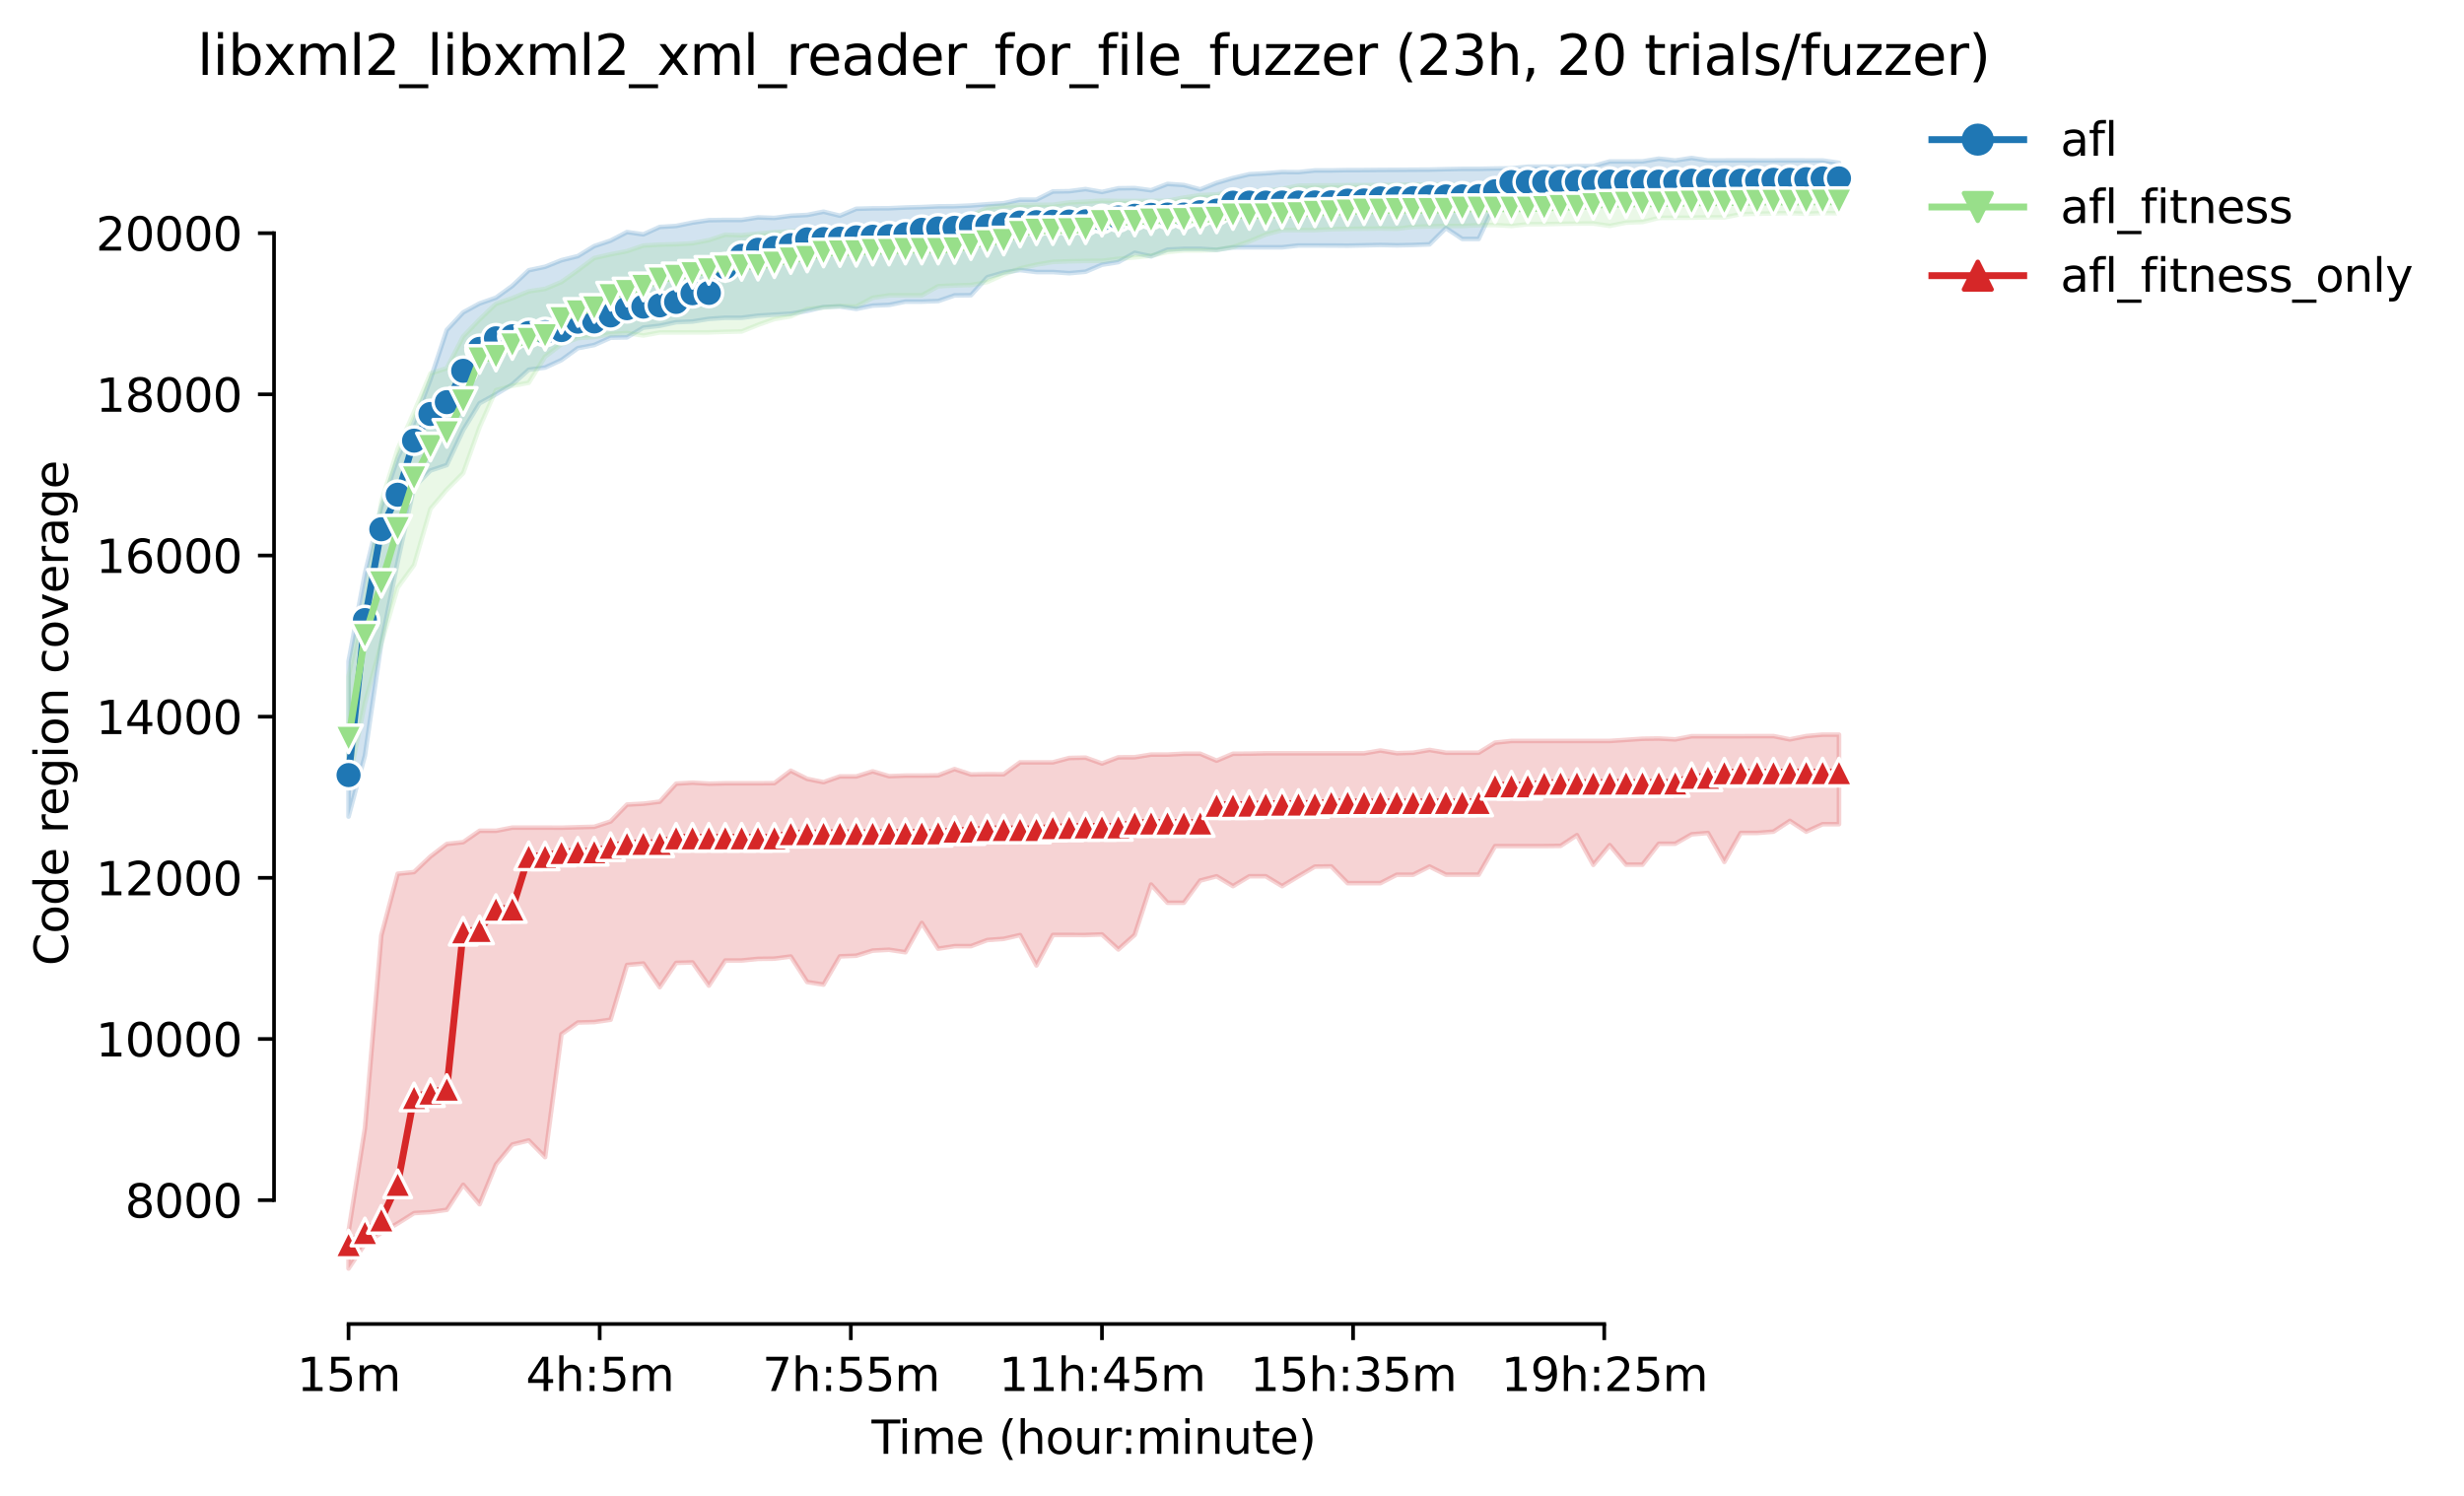 <?xml version="1.0" encoding="utf-8" standalone="no"?>
<!DOCTYPE svg PUBLIC "-//W3C//DTD SVG 1.1//EN"
  "http://www.w3.org/Graphics/SVG/1.1/DTD/svg11.dtd">
<svg height="325.986pt" version="1.1" viewBox="0 0 536.718 325.986" width="536.718pt" xmlns="http://www.w3.org/2000/svg" xmlns:xlink="http://www.w3.org/1999/xlink">
 <defs>
  <style type="text/css">*{stroke-linecap:butt;stroke-linejoin:round;}</style>
 </defs>
 <g id="figure_1">
  <g id="patch_1">
   <path d="M 0 325.986 
L 536.718 325.986 
L 536.718 0 
L 0 0 
z
" style="fill:#ffffff;"/>
  </g>
  <g id="axes_1">
   <g id="patch_2">
    <path d="M 59.691 288.43 
L 416.811 288.43 
L 416.811 22.318 
L 59.691 22.318 
z
" style="fill:#ffffff;"/>
   </g>
   <g id="PolyCollection_1">
    <defs>
     <path d="M 75.923 -181.899 
L 75.923 -148.098 
L 79.491 -161.413 
L 83.059 -185.928 
L 86.626 -203.632 
L 90.194 -219.896 
L 93.762 -223.486 
L 97.329 -224.68 
L 100.897 -232.29 
L 104.464 -238.139 
L 108.032 -240.093 
L 111.6 -242.252 
L 115.167 -245.447 
L 118.735 -245.913 
L 122.303 -247.554 
L 125.87 -250.143 
L 129.438 -250.828 
L 133.005 -252.425 
L 136.573 -252.496 
L 140.141 -254.62 
L 143.708 -255.021 
L 147.276 -255.796 
L 150.844 -255.945 
L 154.411 -256.516 
L 157.979 -256.761 
L 161.547 -256.761 
L 165.114 -257.218 
L 168.682 -257.44 
L 172.249 -257.657 
L 175.817 -258.253 
L 179.385 -259.096 
L 182.952 -259.223 
L 186.52 -258.692 
L 190.088 -259.412 
L 193.655 -259.561 
L 197.223 -260.281 
L 200.79 -260.281 
L 204.358 -260.404 
L 207.926 -261.633 
L 211.493 -261.677 
L 215.061 -265.591 
L 218.629 -266.618 
L 222.196 -267.162 
L 225.764 -266.724 
L 229.332 -266.724 
L 232.899 -266.469 
L 236.467 -266.794 
L 240.034 -268.312 
L 243.602 -268.892 
L 247.17 -270.91 
L 250.737 -270.138 
L 254.305 -271.604 
L 257.873 -271.779 
L 261.44 -271.788 
L 265.008 -271.56 
L 268.575 -272.087 
L 272.143 -272.113 
L 275.711 -272.113 
L 279.278 -272.113 
L 282.846 -272.508 
L 286.414 -272.508 
L 289.981 -272.505 
L 293.549 -272.473 
L 297.117 -272.543 
L 300.684 -272.613 
L 304.252 -272.543 
L 307.819 -272.613 
L 311.387 -272.754 
L 314.955 -276.3 
L 318.522 -273.93 
L 322.09 -273.93 
L 325.658 -281.549 
L 329.225 -281.549 
L 332.793 -281.794 
L 336.361 -281.68 
L 339.928 -282.154 
L 343.496 -282.154 
L 347.063 -281.987 
L 350.631 -281.777 
L 354.199 -282.312 
L 357.766 -282.374 
L 361.334 -282.369 
L 364.902 -282.374 
L 368.469 -282.707 
L 372.037 -282.514 
L 375.604 -283.365 
L 379.172 -283.401 
L 382.74 -283.453 
L 386.307 -283.515 
L 389.875 -283.796 
L 393.443 -284.033 
L 397.01 -284.05 
L 400.578 -284.138 
L 400.578 -290.51 
L 400.578 -290.51 
L 397.01 -291.028 
L 393.443 -291.028 
L 389.875 -291.037 
L 386.307 -291.028 
L 382.74 -291.028 
L 379.172 -291.04 
L 375.604 -291.028 
L 372.037 -291.019 
L 368.469 -291.572 
L 364.902 -291.019 
L 361.334 -291.423 
L 357.766 -290.818 
L 354.199 -290.809 
L 350.631 -290.809 
L 347.063 -289.799 
L 343.496 -289.799 
L 339.928 -289.676 
L 336.361 -289.68 
L 332.793 -289.671 
L 329.225 -289.316 
L 325.658 -289.273 
L 322.09 -289.202 
L 318.522 -289.202 
L 314.955 -289.132 
L 311.387 -289.036 
L 307.819 -289.018 
L 304.252 -288.992 
L 300.684 -288.974 
L 297.117 -288.939 
L 293.549 -288.93 
L 289.981 -288.86 
L 286.414 -288.86 
L 282.846 -288.486 
L 279.278 -288.518 
L 275.711 -288.228 
L 272.143 -288.035 
L 268.575 -287.201 
L 265.008 -286.148 
L 261.44 -284.724 
L 257.873 -285.674 
L 254.305 -285.92 
L 250.737 -284.533 
L 247.17 -285.016 
L 243.602 -284.963 
L 240.034 -284.164 
L 236.467 -284.796 
L 232.899 -284.331 
L 229.332 -284.278 
L 225.764 -282.496 
L 222.196 -282.496 
L 218.629 -281.715 
L 215.061 -281.496 
L 211.493 -281.224 
L 207.926 -281.066 
L 204.358 -281.039 
L 200.79 -280.881 
L 197.223 -280.785 
L 193.655 -280.618 
L 190.088 -280.601 
L 186.52 -280.504 
L 182.952 -278.993 
L 179.385 -279.872 
L 175.817 -279.161 
L 172.249 -278.986 
L 168.682 -278.503 
L 165.114 -278.626 
L 161.547 -278.073 
L 157.979 -278.073 
L 154.411 -278.02 
L 150.844 -277.493 
L 147.276 -276.765 
L 143.708 -276.545 
L 140.141 -274.93 
L 136.573 -275.431 
L 133.005 -273.57 
L 129.438 -272.376 
L 125.87 -270.191 
L 122.303 -269.304 
L 118.735 -267.873 
L 115.167 -267.11 
L 111.6 -263.718 
L 108.032 -261.132 
L 104.464 -259.877 
L 100.897 -257.937 
L 97.329 -254.111 
L 93.762 -243.358 
L 90.194 -233.949 
L 86.626 -226.216 
L 83.059 -215.534 
L 79.491 -201.06 
L 75.923 -181.899 
z
" id="ma833cfe283" style="stroke:#1f77b4;stroke-opacity:0.2;"/>
    </defs>
    <g clip-path="url(#pf9120ee612)">
     <use style="fill:#1f77b4;fill-opacity:0.2;stroke:#1f77b4;stroke-opacity:0.2;" x="0" xlink:href="#ma833cfe283" y="325.986"/>
    </g>
   </g>
   <g id="PolyCollection_2">
    <defs>
     <path d="M 75.923 -178.634 
L 75.923 -155.365 
L 79.491 -172.885 
L 83.059 -185.753 
L 86.626 -197.988 
L 90.194 -202.895 
L 93.762 -215.122 
L 97.329 -219.344 
L 100.897 -222.933 
L 104.464 -232.931 
L 108.032 -240.988 
L 111.6 -241.935 
L 115.167 -242.598 
L 118.735 -248.3 
L 122.303 -250.994 
L 125.87 -252.346 
L 129.438 -252.566 
L 133.005 -253.226 
L 136.573 -253.443 
L 140.141 -252.899 
L 143.708 -253.558 
L 147.276 -253.566 
L 150.844 -253.575 
L 154.411 -253.584 
L 157.979 -253.698 
L 161.547 -253.777 
L 165.114 -255.216 
L 168.682 -256.478 
L 172.249 -257.077 
L 175.817 -258.675 
L 179.385 -259.008 
L 182.952 -259.324 
L 186.52 -259.201 
L 190.088 -261.115 
L 193.655 -261.642 
L 197.223 -261.642 
L 200.79 -261.642 
L 204.358 -263.634 
L 207.926 -263.801 
L 211.493 -263.897 
L 215.061 -264.547 
L 218.629 -266.188 
L 222.196 -267.514 
L 225.764 -268.339 
L 229.332 -268.935 
L 232.899 -269.058 
L 236.467 -269.137 
L 240.034 -269.164 
L 243.602 -269.603 
L 247.17 -269.919 
L 250.737 -270.27 
L 254.305 -271.086 
L 257.873 -271.419 
L 261.44 -271.419 
L 265.008 -271.534 
L 268.575 -272.174 
L 272.143 -273.403 
L 275.711 -274.904 
L 279.278 -275.861 
L 282.846 -275.861 
L 286.414 -275.87 
L 289.981 -276.063 
L 293.549 -276.133 
L 297.117 -276.159 
L 300.684 -276.211 
L 304.252 -276.142 
L 307.819 -276.589 
L 311.387 -276.679 
L 314.955 -276.765 
L 318.522 -276.765 
L 322.09 -276.923 
L 325.658 -276.958 
L 329.225 -276.763 
L 332.793 -277.142 
L 336.361 -277.142 
L 339.928 -277.23 
L 343.496 -277.283 
L 347.063 -277.3 
L 350.631 -276.774 
L 354.199 -277.485 
L 357.766 -277.625 
L 361.334 -278.512 
L 364.902 -278.547 
L 368.469 -278.564 
L 372.037 -278.634 
L 375.604 -278.634 
L 379.172 -279.328 
L 382.74 -279.424 
L 386.307 -279.503 
L 389.875 -279.556 
L 393.443 -279.416 
L 397.01 -279.574 
L 400.578 -279.51 
L 400.578 -286.236 
L 400.578 -286.236 
L 397.01 -286.183 
L 393.443 -286.113 
L 389.875 -286.113 
L 386.307 -286.578 
L 382.74 -286.001 
L 379.172 -286.06 
L 375.604 -286.034 
L 372.037 -286.034 
L 368.469 -286.034 
L 364.902 -286.007 
L 361.334 -286.007 
L 357.766 -285.972 
L 354.199 -285.964 
L 350.631 -285.955 
L 347.063 -285.955 
L 343.496 -285.955 
L 339.928 -285.955 
L 336.361 -285.955 
L 332.793 -285.955 
L 329.225 -285.788 
L 325.658 -285.762 
L 322.09 -285.762 
L 318.522 -285.762 
L 314.955 -285.762 
L 311.387 -285.762 
L 307.819 -285.762 
L 304.252 -285.735 
L 300.684 -285.656 
L 297.117 -285.648 
L 293.549 -285.648 
L 289.981 -285.604 
L 286.414 -285.586 
L 282.846 -285.535 
L 279.278 -284.84 
L 275.711 -284.348 
L 272.143 -284.348 
L 268.575 -284.331 
L 265.008 -283.629 
L 261.44 -283.462 
L 257.873 -282.944 
L 254.305 -282.224 
L 250.737 -282.224 
L 247.17 -282.198 
L 243.602 -282.198 
L 240.034 -282.286 
L 236.467 -282.058 
L 232.899 -281.882 
L 229.332 -281.373 
L 225.764 -281.364 
L 222.196 -281.32 
L 218.629 -281.18 
L 215.061 -280.732 
L 211.493 -278.964 
L 207.926 -278.257 
L 204.358 -278.134 
L 200.79 -277.028 
L 197.223 -277.713 
L 193.655 -276.115 
L 190.088 -276.089 
L 186.52 -276.089 
L 182.952 -276.063 
L 179.385 -275.887 
L 175.817 -275.808 
L 172.249 -275.571 
L 168.682 -275.404 
L 165.114 -275.08 
L 161.547 -274.755 
L 157.979 -274.86 
L 154.411 -273.666 
L 150.844 -272.991 
L 147.276 -272.78 
L 143.708 -272.692 
L 140.141 -272.49 
L 136.573 -271.27 
L 133.005 -270.577 
L 129.438 -269.769 
L 125.87 -267.11 
L 122.303 -264.556 
L 118.735 -263.055 
L 115.167 -262.509 
L 111.6 -261.045 
L 108.032 -259.807 
L 104.464 -256.41 
L 100.897 -252.697 
L 97.329 -245.79 
L 93.762 -244.622 
L 90.194 -236.257 
L 86.626 -228.191 
L 83.059 -216.693 
L 79.491 -195.574 
L 75.923 -178.634 
z
" id="m3657fd1985" style="stroke:#98df8a;stroke-opacity:0.2;"/>
    </defs>
    <g clip-path="url(#pf9120ee612)">
     <use style="fill:#98df8a;fill-opacity:0.2;stroke:#98df8a;stroke-opacity:0.2;" x="0" xlink:href="#m3657fd1985" y="325.986"/>
    </g>
   </g>
   <g id="PolyCollection_3">
    <defs>
     <path d="M 75.923 -57.744 
L 75.923 -49.652 
L 79.491 -54.988 
L 83.059 -57.445 
L 86.626 -59.473 
L 90.194 -61.72 
L 93.762 -61.939 
L 97.329 -62.431 
L 100.897 -67.89 
L 104.464 -63.66 
L 108.032 -72.314 
L 111.6 -76.659 
L 115.167 -77.546 
L 118.735 -73.912 
L 122.303 -100.7 
L 125.87 -103.236 
L 129.438 -103.333 
L 133.005 -103.851 
L 136.573 -115.771 
L 140.141 -116.087 
L 143.708 -110.935 
L 147.276 -116.227 
L 150.844 -116.324 
L 154.411 -111.277 
L 157.979 -116.745 
L 161.547 -116.745 
L 165.114 -117.105 
L 168.682 -117.149 
L 172.249 -117.614 
L 175.817 -112.067 
L 179.385 -111.496 
L 182.952 -117.647 
L 186.52 -117.79 
L 190.088 -118.904 
L 193.655 -119.089 
L 197.223 -118.544 
L 200.79 -124.926 
L 204.358 -119.326 
L 207.926 -119.87 
L 211.493 -119.87 
L 215.061 -121.205 
L 218.629 -121.467 
L 222.196 -122.284 
L 225.764 -115.674 
L 229.332 -122.301 
L 232.899 -122.301 
L 236.467 -122.296 
L 240.034 -122.424 
L 243.602 -119.157 
L 247.17 -122.332 
L 250.737 -133.29 
L 254.305 -129.332 
L 257.873 -129.332 
L 261.44 -134.168 
L 265.008 -135.09 
L 268.575 -132.948 
L 272.143 -135.099 
L 275.711 -135.099 
L 279.278 -132.948 
L 282.846 -135.099 
L 286.414 -137.203 
L 289.981 -137.249 
L 293.549 -133.598 
L 297.117 -133.598 
L 300.684 -133.598 
L 304.252 -135.432 
L 307.819 -135.432 
L 311.387 -137.221 
L 314.955 -135.441 
L 318.522 -135.441 
L 322.09 -135.441 
L 325.658 -141.664 
L 329.225 -141.664 
L 332.793 -141.664 
L 336.361 -141.664 
L 339.928 -141.708 
L 343.496 -144.051 
L 347.063 -137.583 
L 350.631 -141.883 
L 354.199 -137.618 
L 357.766 -137.618 
L 361.334 -142.182 
L 364.902 -142.182 
L 368.469 -144.227 
L 372.037 -144.525 
L 375.604 -138.232 
L 379.172 -144.534 
L 382.74 -144.534 
L 386.307 -144.815 
L 389.875 -147.163 
L 393.443 -144.815 
L 397.01 -146.439 
L 400.578 -146.439 
L 400.578 -165.951 
L 400.578 -165.951 
L 397.01 -165.951 
L 393.443 -165.635 
L 389.875 -164.915 
L 386.307 -165.635 
L 382.74 -165.635 
L 379.172 -165.6 
L 375.604 -165.6 
L 372.037 -165.6 
L 368.469 -165.6 
L 364.902 -164.915 
L 361.334 -165.108 
L 357.766 -165.056 
L 354.199 -164.81 
L 350.631 -164.573 
L 347.063 -164.573 
L 343.496 -164.573 
L 339.928 -164.573 
L 336.361 -164.573 
L 332.793 -164.573 
L 329.225 -164.573 
L 325.658 -164.204 
L 322.09 -162.01 
L 318.522 -162.01 
L 314.955 -162.01 
L 311.387 -162.616 
L 307.819 -162.01 
L 304.252 -161.905 
L 300.684 -162.493 
L 297.117 -161.887 
L 293.549 -161.887 
L 289.981 -161.887 
L 286.414 -161.887 
L 282.846 -161.887 
L 279.278 -161.887 
L 275.711 -161.887 
L 272.143 -161.808 
L 268.575 -161.79 
L 265.008 -160.281 
L 261.44 -161.79 
L 257.873 -161.79 
L 254.305 -161.606 
L 250.737 -161.606 
L 247.17 -161.027 
L 243.602 -161.009 
L 240.034 -159.657 
L 236.467 -160.94 
L 232.899 -160.86 
L 229.332 -159.912 
L 225.764 -159.912 
L 222.196 -159.912 
L 218.629 -157.314 
L 215.061 -157.33 
L 211.493 -157.27 
L 207.926 -158.446 
L 204.358 -157.079 
L 200.79 -157.024 
L 197.223 -157.024 
L 193.655 -156.901 
L 190.088 -157.95 
L 186.52 -156.84 
L 182.952 -156.84 
L 179.385 -155.594 
L 175.817 -156.313 
L 172.249 -158.086 
L 168.682 -155.383 
L 165.114 -155.348 
L 161.547 -155.348 
L 157.979 -155.348 
L 154.411 -155.269 
L 150.844 -155.488 
L 147.276 -155.269 
L 143.708 -151.345 
L 140.141 -150.907 
L 136.573 -150.713 
L 133.005 -147.036 
L 129.438 -145.868 
L 125.87 -145.781 
L 122.303 -145.675 
L 118.735 -145.693 
L 115.167 -145.693 
L 111.6 -145.693 
L 108.032 -144.999 
L 104.464 -144.999 
L 100.897 -142.524 
L 97.329 -142.138 
L 93.762 -139.408 
L 90.194 -136.011 
L 86.626 -135.643 
L 83.059 -122.205 
L 79.491 -80.196 
L 75.923 -57.744 
z
" id="m83c79a8d09" style="stroke:#d62728;stroke-opacity:0.2;"/>
    </defs>
    <g clip-path="url(#pf9120ee612)">
     <use style="fill:#d62728;fill-opacity:0.2;stroke:#d62728;stroke-opacity:0.2;" x="0" xlink:href="#m83c79a8d09" y="325.986"/>
    </g>
   </g>
   <g id="matplotlib.axis_1">
    <g id="xtick_1">
     <g id="line2d_1">
      <defs>
       <path d="M 0 0 
L 0 3.5 
" id="md991688660" style="stroke:#000000;stroke-width:0.8;"/>
      </defs>
      <g>
       <use style="stroke:#000000;stroke-width:0.8;" x="75.923" xlink:href="#md991688660" y="288.43"/>
      </g>
     </g>
     <g id="text_1">
      <!-- 15m -->
      <g transform="translate(64.691 303.029)scale(0.1 -0.1)">
       <defs>
        <path d="M 794 531 
L 1825 531 
L 1825 4091 
L 703 3866 
L 703 4441 
L 1819 4666 
L 2450 4666 
L 2450 531 
L 3481 531 
L 3481 0 
L 794 0 
L 794 531 
z
" id="DejaVuSans-31" transform="scale(0.016)"/>
        <path d="M 691 4666 
L 3169 4666 
L 3169 4134 
L 1269 4134 
L 1269 2991 
Q 1406 3038 1543 3061 
Q 1681 3084 1819 3084 
Q 2600 3084 3056 2656 
Q 3513 2228 3513 1497 
Q 3513 744 3044 326 
Q 2575 -91 1722 -91 
Q 1428 -91 1123 -41 
Q 819 9 494 109 
L 494 744 
Q 775 591 1075 516 
Q 1375 441 1709 441 
Q 2250 441 2565 725 
Q 2881 1009 2881 1497 
Q 2881 1984 2565 2268 
Q 2250 2553 1709 2553 
Q 1456 2553 1204 2497 
Q 953 2441 691 2322 
L 691 4666 
z
" id="DejaVuSans-35" transform="scale(0.016)"/>
        <path d="M 3328 2828 
Q 3544 3216 3844 3400 
Q 4144 3584 4550 3584 
Q 5097 3584 5394 3201 
Q 5691 2819 5691 2113 
L 5691 0 
L 5113 0 
L 5113 2094 
Q 5113 2597 4934 2840 
Q 4756 3084 4391 3084 
Q 3944 3084 3684 2787 
Q 3425 2491 3425 1978 
L 3425 0 
L 2847 0 
L 2847 2094 
Q 2847 2600 2669 2842 
Q 2491 3084 2119 3084 
Q 1678 3084 1418 2786 
Q 1159 2488 1159 1978 
L 1159 0 
L 581 0 
L 581 3500 
L 1159 3500 
L 1159 2956 
Q 1356 3278 1631 3431 
Q 1906 3584 2284 3584 
Q 2666 3584 2933 3390 
Q 3200 3197 3328 2828 
z
" id="DejaVuSans-6d" transform="scale(0.016)"/>
       </defs>
       <use xlink:href="#DejaVuSans-31"/>
       <use x="63.623" xlink:href="#DejaVuSans-35"/>
       <use x="127.246" xlink:href="#DejaVuSans-6d"/>
      </g>
     </g>
    </g>
    <g id="xtick_2">
     <g id="line2d_2">
      <g>
       <use style="stroke:#000000;stroke-width:0.8;" x="130.627" xlink:href="#md991688660" y="288.43"/>
      </g>
     </g>
     <g id="text_2">
      <!-- 4h:5m -->
      <g transform="translate(114.541 303.029)scale(0.1 -0.1)">
       <defs>
        <path d="M 2419 4116 
L 825 1625 
L 2419 1625 
L 2419 4116 
z
M 2253 4666 
L 3047 4666 
L 3047 1625 
L 3713 1625 
L 3713 1100 
L 3047 1100 
L 3047 0 
L 2419 0 
L 2419 1100 
L 313 1100 
L 313 1709 
L 2253 4666 
z
" id="DejaVuSans-34" transform="scale(0.016)"/>
        <path d="M 3513 2113 
L 3513 0 
L 2938 0 
L 2938 2094 
Q 2938 2591 2744 2837 
Q 2550 3084 2163 3084 
Q 1697 3084 1428 2787 
Q 1159 2491 1159 1978 
L 1159 0 
L 581 0 
L 581 4863 
L 1159 4863 
L 1159 2956 
Q 1366 3272 1645 3428 
Q 1925 3584 2291 3584 
Q 2894 3584 3203 3211 
Q 3513 2838 3513 2113 
z
" id="DejaVuSans-68" transform="scale(0.016)"/>
        <path d="M 750 794 
L 1409 794 
L 1409 0 
L 750 0 
L 750 794 
z
M 750 3309 
L 1409 3309 
L 1409 2516 
L 750 2516 
L 750 3309 
z
" id="DejaVuSans-3a" transform="scale(0.016)"/>
       </defs>
       <use xlink:href="#DejaVuSans-34"/>
       <use x="63.623" xlink:href="#DejaVuSans-68"/>
       <use x="127.002" xlink:href="#DejaVuSans-3a"/>
       <use x="160.693" xlink:href="#DejaVuSans-35"/>
       <use x="224.316" xlink:href="#DejaVuSans-6d"/>
      </g>
     </g>
    </g>
    <g id="xtick_3">
     <g id="line2d_3">
      <g>
       <use style="stroke:#000000;stroke-width:0.8;" x="185.331" xlink:href="#md991688660" y="288.43"/>
      </g>
     </g>
     <g id="text_3">
      <!-- 7h:55m -->
      <g transform="translate(166.064 303.029)scale(0.1 -0.1)">
       <defs>
        <path d="M 525 4666 
L 3525 4666 
L 3525 4397 
L 1831 0 
L 1172 0 
L 2766 4134 
L 525 4134 
L 525 4666 
z
" id="DejaVuSans-37" transform="scale(0.016)"/>
       </defs>
       <use xlink:href="#DejaVuSans-37"/>
       <use x="63.623" xlink:href="#DejaVuSans-68"/>
       <use x="127.002" xlink:href="#DejaVuSans-3a"/>
       <use x="160.693" xlink:href="#DejaVuSans-35"/>
       <use x="224.316" xlink:href="#DejaVuSans-35"/>
       <use x="287.939" xlink:href="#DejaVuSans-6d"/>
      </g>
     </g>
    </g>
    <g id="xtick_4">
     <g id="line2d_4">
      <g>
       <use style="stroke:#000000;stroke-width:0.8;" x="240.034" xlink:href="#md991688660" y="288.43"/>
      </g>
     </g>
     <g id="text_4">
      <!-- 11h:45m -->
      <g transform="translate(217.586 303.029)scale(0.1 -0.1)">
       <use xlink:href="#DejaVuSans-31"/>
       <use x="63.623" xlink:href="#DejaVuSans-31"/>
       <use x="127.246" xlink:href="#DejaVuSans-68"/>
       <use x="190.625" xlink:href="#DejaVuSans-3a"/>
       <use x="224.316" xlink:href="#DejaVuSans-34"/>
       <use x="287.939" xlink:href="#DejaVuSans-35"/>
       <use x="351.562" xlink:href="#DejaVuSans-6d"/>
      </g>
     </g>
    </g>
    <g id="xtick_5">
     <g id="line2d_5">
      <g>
       <use style="stroke:#000000;stroke-width:0.8;" x="294.738" xlink:href="#md991688660" y="288.43"/>
      </g>
     </g>
     <g id="text_5">
      <!-- 15h:35m -->
      <g transform="translate(272.29 303.029)scale(0.1 -0.1)">
       <defs>
        <path d="M 2597 2516 
Q 3050 2419 3304 2112 
Q 3559 1806 3559 1356 
Q 3559 666 3084 287 
Q 2609 -91 1734 -91 
Q 1441 -91 1130 -33 
Q 819 25 488 141 
L 488 750 
Q 750 597 1062 519 
Q 1375 441 1716 441 
Q 2309 441 2620 675 
Q 2931 909 2931 1356 
Q 2931 1769 2642 2001 
Q 2353 2234 1838 2234 
L 1294 2234 
L 1294 2753 
L 1863 2753 
Q 2328 2753 2575 2939 
Q 2822 3125 2822 3475 
Q 2822 3834 2567 4026 
Q 2313 4219 1838 4219 
Q 1578 4219 1281 4162 
Q 984 4106 628 3988 
L 628 4550 
Q 988 4650 1302 4700 
Q 1616 4750 1894 4750 
Q 2613 4750 3031 4423 
Q 3450 4097 3450 3541 
Q 3450 3153 3228 2886 
Q 3006 2619 2597 2516 
z
" id="DejaVuSans-33" transform="scale(0.016)"/>
       </defs>
       <use xlink:href="#DejaVuSans-31"/>
       <use x="63.623" xlink:href="#DejaVuSans-35"/>
       <use x="127.246" xlink:href="#DejaVuSans-68"/>
       <use x="190.625" xlink:href="#DejaVuSans-3a"/>
       <use x="224.316" xlink:href="#DejaVuSans-33"/>
       <use x="287.939" xlink:href="#DejaVuSans-35"/>
       <use x="351.562" xlink:href="#DejaVuSans-6d"/>
      </g>
     </g>
    </g>
    <g id="xtick_6">
     <g id="line2d_6">
      <g>
       <use style="stroke:#000000;stroke-width:0.8;" x="349.442" xlink:href="#md991688660" y="288.43"/>
      </g>
     </g>
     <g id="text_6">
      <!-- 19h:25m -->
      <g transform="translate(326.993 303.029)scale(0.1 -0.1)">
       <defs>
        <path d="M 703 97 
L 703 672 
Q 941 559 1184 500 
Q 1428 441 1663 441 
Q 2288 441 2617 861 
Q 2947 1281 2994 2138 
Q 2813 1869 2534 1725 
Q 2256 1581 1919 1581 
Q 1219 1581 811 2004 
Q 403 2428 403 3163 
Q 403 3881 828 4315 
Q 1253 4750 1959 4750 
Q 2769 4750 3195 4129 
Q 3622 3509 3622 2328 
Q 3622 1225 3098 567 
Q 2575 -91 1691 -91 
Q 1453 -91 1209 -44 
Q 966 3 703 97 
z
M 1959 2075 
Q 2384 2075 2632 2365 
Q 2881 2656 2881 3163 
Q 2881 3666 2632 3958 
Q 2384 4250 1959 4250 
Q 1534 4250 1286 3958 
Q 1038 3666 1038 3163 
Q 1038 2656 1286 2365 
Q 1534 2075 1959 2075 
z
" id="DejaVuSans-39" transform="scale(0.016)"/>
        <path d="M 1228 531 
L 3431 531 
L 3431 0 
L 469 0 
L 469 531 
Q 828 903 1448 1529 
Q 2069 2156 2228 2338 
Q 2531 2678 2651 2914 
Q 2772 3150 2772 3378 
Q 2772 3750 2511 3984 
Q 2250 4219 1831 4219 
Q 1534 4219 1204 4116 
Q 875 4013 500 3803 
L 500 4441 
Q 881 4594 1212 4672 
Q 1544 4750 1819 4750 
Q 2544 4750 2975 4387 
Q 3406 4025 3406 3419 
Q 3406 3131 3298 2873 
Q 3191 2616 2906 2266 
Q 2828 2175 2409 1742 
Q 1991 1309 1228 531 
z
" id="DejaVuSans-32" transform="scale(0.016)"/>
       </defs>
       <use xlink:href="#DejaVuSans-31"/>
       <use x="63.623" xlink:href="#DejaVuSans-39"/>
       <use x="127.246" xlink:href="#DejaVuSans-68"/>
       <use x="190.625" xlink:href="#DejaVuSans-3a"/>
       <use x="224.316" xlink:href="#DejaVuSans-32"/>
       <use x="287.939" xlink:href="#DejaVuSans-35"/>
       <use x="351.562" xlink:href="#DejaVuSans-6d"/>
      </g>
     </g>
    </g>
    <g id="text_7">
     <!-- Time (hour:minute) -->
     <g transform="translate(189.844 316.707)scale(0.1 -0.1)">
      <defs>
       <path d="M -19 4666 
L 3928 4666 
L 3928 4134 
L 2272 4134 
L 2272 0 
L 1638 0 
L 1638 4134 
L -19 4134 
L -19 4666 
z
" id="DejaVuSans-54" transform="scale(0.016)"/>
       <path d="M 603 3500 
L 1178 3500 
L 1178 0 
L 603 0 
L 603 3500 
z
M 603 4863 
L 1178 4863 
L 1178 4134 
L 603 4134 
L 603 4863 
z
" id="DejaVuSans-69" transform="scale(0.016)"/>
       <path d="M 3597 1894 
L 3597 1613 
L 953 1613 
Q 991 1019 1311 708 
Q 1631 397 2203 397 
Q 2534 397 2845 478 
Q 3156 559 3463 722 
L 3463 178 
Q 3153 47 2828 -22 
Q 2503 -91 2169 -91 
Q 1331 -91 842 396 
Q 353 884 353 1716 
Q 353 2575 817 3079 
Q 1281 3584 2069 3584 
Q 2775 3584 3186 3129 
Q 3597 2675 3597 1894 
z
M 3022 2063 
Q 3016 2534 2758 2815 
Q 2500 3097 2075 3097 
Q 1594 3097 1305 2825 
Q 1016 2553 972 2059 
L 3022 2063 
z
" id="DejaVuSans-65" transform="scale(0.016)"/>
       <path id="DejaVuSans-20" transform="scale(0.016)"/>
       <path d="M 1984 4856 
Q 1566 4138 1362 3434 
Q 1159 2731 1159 2009 
Q 1159 1288 1364 580 
Q 1569 -128 1984 -844 
L 1484 -844 
Q 1016 -109 783 600 
Q 550 1309 550 2009 
Q 550 2706 781 3412 
Q 1013 4119 1484 4856 
L 1984 4856 
z
" id="DejaVuSans-28" transform="scale(0.016)"/>
       <path d="M 1959 3097 
Q 1497 3097 1228 2736 
Q 959 2375 959 1747 
Q 959 1119 1226 758 
Q 1494 397 1959 397 
Q 2419 397 2687 759 
Q 2956 1122 2956 1747 
Q 2956 2369 2687 2733 
Q 2419 3097 1959 3097 
z
M 1959 3584 
Q 2709 3584 3137 3096 
Q 3566 2609 3566 1747 
Q 3566 888 3137 398 
Q 2709 -91 1959 -91 
Q 1206 -91 779 398 
Q 353 888 353 1747 
Q 353 2609 779 3096 
Q 1206 3584 1959 3584 
z
" id="DejaVuSans-6f" transform="scale(0.016)"/>
       <path d="M 544 1381 
L 544 3500 
L 1119 3500 
L 1119 1403 
Q 1119 906 1312 657 
Q 1506 409 1894 409 
Q 2359 409 2629 706 
Q 2900 1003 2900 1516 
L 2900 3500 
L 3475 3500 
L 3475 0 
L 2900 0 
L 2900 538 
Q 2691 219 2414 64 
Q 2138 -91 1772 -91 
Q 1169 -91 856 284 
Q 544 659 544 1381 
z
M 1991 3584 
L 1991 3584 
z
" id="DejaVuSans-75" transform="scale(0.016)"/>
       <path d="M 2631 2963 
Q 2534 3019 2420 3045 
Q 2306 3072 2169 3072 
Q 1681 3072 1420 2755 
Q 1159 2438 1159 1844 
L 1159 0 
L 581 0 
L 581 3500 
L 1159 3500 
L 1159 2956 
Q 1341 3275 1631 3429 
Q 1922 3584 2338 3584 
Q 2397 3584 2469 3576 
Q 2541 3569 2628 3553 
L 2631 2963 
z
" id="DejaVuSans-72" transform="scale(0.016)"/>
       <path d="M 3513 2113 
L 3513 0 
L 2938 0 
L 2938 2094 
Q 2938 2591 2744 2837 
Q 2550 3084 2163 3084 
Q 1697 3084 1428 2787 
Q 1159 2491 1159 1978 
L 1159 0 
L 581 0 
L 581 3500 
L 1159 3500 
L 1159 2956 
Q 1366 3272 1645 3428 
Q 1925 3584 2291 3584 
Q 2894 3584 3203 3211 
Q 3513 2838 3513 2113 
z
" id="DejaVuSans-6e" transform="scale(0.016)"/>
       <path d="M 1172 4494 
L 1172 3500 
L 2356 3500 
L 2356 3053 
L 1172 3053 
L 1172 1153 
Q 1172 725 1289 603 
Q 1406 481 1766 481 
L 2356 481 
L 2356 0 
L 1766 0 
Q 1100 0 847 248 
Q 594 497 594 1153 
L 594 3053 
L 172 3053 
L 172 3500 
L 594 3500 
L 594 4494 
L 1172 4494 
z
" id="DejaVuSans-74" transform="scale(0.016)"/>
       <path d="M 513 4856 
L 1013 4856 
Q 1481 4119 1714 3412 
Q 1947 2706 1947 2009 
Q 1947 1309 1714 600 
Q 1481 -109 1013 -844 
L 513 -844 
Q 928 -128 1133 580 
Q 1338 1288 1338 2009 
Q 1338 2731 1133 3434 
Q 928 4138 513 4856 
z
" id="DejaVuSans-29" transform="scale(0.016)"/>
      </defs>
      <use xlink:href="#DejaVuSans-54"/>
      <use x="57.959" xlink:href="#DejaVuSans-69"/>
      <use x="85.742" xlink:href="#DejaVuSans-6d"/>
      <use x="183.154" xlink:href="#DejaVuSans-65"/>
      <use x="244.678" xlink:href="#DejaVuSans-20"/>
      <use x="276.465" xlink:href="#DejaVuSans-28"/>
      <use x="315.479" xlink:href="#DejaVuSans-68"/>
      <use x="378.857" xlink:href="#DejaVuSans-6f"/>
      <use x="440.039" xlink:href="#DejaVuSans-75"/>
      <use x="503.418" xlink:href="#DejaVuSans-72"/>
      <use x="542.781" xlink:href="#DejaVuSans-3a"/>
      <use x="576.473" xlink:href="#DejaVuSans-6d"/>
      <use x="673.885" xlink:href="#DejaVuSans-69"/>
      <use x="701.668" xlink:href="#DejaVuSans-6e"/>
      <use x="765.047" xlink:href="#DejaVuSans-75"/>
      <use x="828.426" xlink:href="#DejaVuSans-74"/>
      <use x="867.635" xlink:href="#DejaVuSans-65"/>
      <use x="929.158" xlink:href="#DejaVuSans-29"/>
     </g>
    </g>
   </g>
   <g id="matplotlib.axis_2">
    <g id="ytick_1">
     <g id="line2d_7">
      <defs>
       <path d="M 0 0 
L -3.5 0 
" id="md95932dacd" style="stroke:#000000;stroke-width:0.8;"/>
      </defs>
      <g>
       <use style="stroke:#000000;stroke-width:0.8;" x="59.691" xlink:href="#md95932dacd" y="261.449"/>
      </g>
     </g>
     <g id="text_8">
      <!-- 8000 -->
      <g transform="translate(27.241 265.248)scale(0.1 -0.1)">
       <defs>
        <path d="M 2034 2216 
Q 1584 2216 1326 1975 
Q 1069 1734 1069 1313 
Q 1069 891 1326 650 
Q 1584 409 2034 409 
Q 2484 409 2743 651 
Q 3003 894 3003 1313 
Q 3003 1734 2745 1975 
Q 2488 2216 2034 2216 
z
M 1403 2484 
Q 997 2584 770 2862 
Q 544 3141 544 3541 
Q 544 4100 942 4425 
Q 1341 4750 2034 4750 
Q 2731 4750 3128 4425 
Q 3525 4100 3525 3541 
Q 3525 3141 3298 2862 
Q 3072 2584 2669 2484 
Q 3125 2378 3379 2068 
Q 3634 1759 3634 1313 
Q 3634 634 3220 271 
Q 2806 -91 2034 -91 
Q 1263 -91 848 271 
Q 434 634 434 1313 
Q 434 1759 690 2068 
Q 947 2378 1403 2484 
z
M 1172 3481 
Q 1172 3119 1398 2916 
Q 1625 2713 2034 2713 
Q 2441 2713 2670 2916 
Q 2900 3119 2900 3481 
Q 2900 3844 2670 4047 
Q 2441 4250 2034 4250 
Q 1625 4250 1398 4047 
Q 1172 3844 1172 3481 
z
" id="DejaVuSans-38" transform="scale(0.016)"/>
        <path d="M 2034 4250 
Q 1547 4250 1301 3770 
Q 1056 3291 1056 2328 
Q 1056 1369 1301 889 
Q 1547 409 2034 409 
Q 2525 409 2770 889 
Q 3016 1369 3016 2328 
Q 3016 3291 2770 3770 
Q 2525 4250 2034 4250 
z
M 2034 4750 
Q 2819 4750 3233 4129 
Q 3647 3509 3647 2328 
Q 3647 1150 3233 529 
Q 2819 -91 2034 -91 
Q 1250 -91 836 529 
Q 422 1150 422 2328 
Q 422 3509 836 4129 
Q 1250 4750 2034 4750 
z
" id="DejaVuSans-30" transform="scale(0.016)"/>
       </defs>
       <use xlink:href="#DejaVuSans-38"/>
       <use x="63.623" xlink:href="#DejaVuSans-30"/>
       <use x="127.246" xlink:href="#DejaVuSans-30"/>
       <use x="190.869" xlink:href="#DejaVuSans-30"/>
      </g>
     </g>
    </g>
    <g id="ytick_2">
     <g id="line2d_8">
      <g>
       <use style="stroke:#000000;stroke-width:0.8;" x="59.691" xlink:href="#md95932dacd" y="226.339"/>
      </g>
     </g>
     <g id="text_9">
      <!-- 10000 -->
      <g transform="translate(20.878 230.139)scale(0.1 -0.1)">
       <use xlink:href="#DejaVuSans-31"/>
       <use x="63.623" xlink:href="#DejaVuSans-30"/>
       <use x="127.246" xlink:href="#DejaVuSans-30"/>
       <use x="190.869" xlink:href="#DejaVuSans-30"/>
       <use x="254.492" xlink:href="#DejaVuSans-30"/>
      </g>
     </g>
    </g>
    <g id="ytick_3">
     <g id="line2d_9">
      <g>
       <use style="stroke:#000000;stroke-width:0.8;" x="59.691" xlink:href="#md95932dacd" y="191.23"/>
      </g>
     </g>
     <g id="text_10">
      <!-- 12000 -->
      <g transform="translate(20.878 195.029)scale(0.1 -0.1)">
       <use xlink:href="#DejaVuSans-31"/>
       <use x="63.623" xlink:href="#DejaVuSans-32"/>
       <use x="127.246" xlink:href="#DejaVuSans-30"/>
       <use x="190.869" xlink:href="#DejaVuSans-30"/>
       <use x="254.492" xlink:href="#DejaVuSans-30"/>
      </g>
     </g>
    </g>
    <g id="ytick_4">
     <g id="line2d_10">
      <g>
       <use style="stroke:#000000;stroke-width:0.8;" x="59.691" xlink:href="#md95932dacd" y="156.121"/>
      </g>
     </g>
     <g id="text_11">
      <!-- 14000 -->
      <g transform="translate(20.878 159.92)scale(0.1 -0.1)">
       <use xlink:href="#DejaVuSans-31"/>
       <use x="63.623" xlink:href="#DejaVuSans-34"/>
       <use x="127.246" xlink:href="#DejaVuSans-30"/>
       <use x="190.869" xlink:href="#DejaVuSans-30"/>
       <use x="254.492" xlink:href="#DejaVuSans-30"/>
      </g>
     </g>
    </g>
    <g id="ytick_5">
     <g id="line2d_11">
      <g>
       <use style="stroke:#000000;stroke-width:0.8;" x="59.691" xlink:href="#md95932dacd" y="121.011"/>
      </g>
     </g>
     <g id="text_12">
      <!-- 16000 -->
      <g transform="translate(20.878 124.811)scale(0.1 -0.1)">
       <defs>
        <path d="M 2113 2584 
Q 1688 2584 1439 2293 
Q 1191 2003 1191 1497 
Q 1191 994 1439 701 
Q 1688 409 2113 409 
Q 2538 409 2786 701 
Q 3034 994 3034 1497 
Q 3034 2003 2786 2293 
Q 2538 2584 2113 2584 
z
M 3366 4563 
L 3366 3988 
Q 3128 4100 2886 4159 
Q 2644 4219 2406 4219 
Q 1781 4219 1451 3797 
Q 1122 3375 1075 2522 
Q 1259 2794 1537 2939 
Q 1816 3084 2150 3084 
Q 2853 3084 3261 2657 
Q 3669 2231 3669 1497 
Q 3669 778 3244 343 
Q 2819 -91 2113 -91 
Q 1303 -91 875 529 
Q 447 1150 447 2328 
Q 447 3434 972 4092 
Q 1497 4750 2381 4750 
Q 2619 4750 2861 4703 
Q 3103 4656 3366 4563 
z
" id="DejaVuSans-36" transform="scale(0.016)"/>
       </defs>
       <use xlink:href="#DejaVuSans-31"/>
       <use x="63.623" xlink:href="#DejaVuSans-36"/>
       <use x="127.246" xlink:href="#DejaVuSans-30"/>
       <use x="190.869" xlink:href="#DejaVuSans-30"/>
       <use x="254.492" xlink:href="#DejaVuSans-30"/>
      </g>
     </g>
    </g>
    <g id="ytick_6">
     <g id="line2d_12">
      <g>
       <use style="stroke:#000000;stroke-width:0.8;" x="59.691" xlink:href="#md95932dacd" y="85.902"/>
      </g>
     </g>
     <g id="text_13">
      <!-- 18000 -->
      <g transform="translate(20.878 89.701)scale(0.1 -0.1)">
       <use xlink:href="#DejaVuSans-31"/>
       <use x="63.623" xlink:href="#DejaVuSans-38"/>
       <use x="127.246" xlink:href="#DejaVuSans-30"/>
       <use x="190.869" xlink:href="#DejaVuSans-30"/>
       <use x="254.492" xlink:href="#DejaVuSans-30"/>
      </g>
     </g>
    </g>
    <g id="ytick_7">
     <g id="line2d_13">
      <g>
       <use style="stroke:#000000;stroke-width:0.8;" x="59.691" xlink:href="#md95932dacd" y="50.793"/>
      </g>
     </g>
     <g id="text_14">
      <!-- 20000 -->
      <g transform="translate(20.878 54.592)scale(0.1 -0.1)">
       <use xlink:href="#DejaVuSans-32"/>
       <use x="63.623" xlink:href="#DejaVuSans-30"/>
       <use x="127.246" xlink:href="#DejaVuSans-30"/>
       <use x="190.869" xlink:href="#DejaVuSans-30"/>
       <use x="254.492" xlink:href="#DejaVuSans-30"/>
      </g>
     </g>
    </g>
    <g id="text_15">
     <!-- Code region coverage -->
     <g transform="translate(14.798 210.38)rotate(-90)scale(0.1 -0.1)">
      <defs>
       <path d="M 4122 4306 
L 4122 3641 
Q 3803 3938 3442 4084 
Q 3081 4231 2675 4231 
Q 1875 4231 1450 3742 
Q 1025 3253 1025 2328 
Q 1025 1406 1450 917 
Q 1875 428 2675 428 
Q 3081 428 3442 575 
Q 3803 722 4122 1019 
L 4122 359 
Q 3791 134 3420 21 
Q 3050 -91 2638 -91 
Q 1578 -91 968 557 
Q 359 1206 359 2328 
Q 359 3453 968 4101 
Q 1578 4750 2638 4750 
Q 3056 4750 3426 4639 
Q 3797 4528 4122 4306 
z
" id="DejaVuSans-43" transform="scale(0.016)"/>
       <path d="M 2906 2969 
L 2906 4863 
L 3481 4863 
L 3481 0 
L 2906 0 
L 2906 525 
Q 2725 213 2448 61 
Q 2172 -91 1784 -91 
Q 1150 -91 751 415 
Q 353 922 353 1747 
Q 353 2572 751 3078 
Q 1150 3584 1784 3584 
Q 2172 3584 2448 3432 
Q 2725 3281 2906 2969 
z
M 947 1747 
Q 947 1113 1208 752 
Q 1469 391 1925 391 
Q 2381 391 2643 752 
Q 2906 1113 2906 1747 
Q 2906 2381 2643 2742 
Q 2381 3103 1925 3103 
Q 1469 3103 1208 2742 
Q 947 2381 947 1747 
z
" id="DejaVuSans-64" transform="scale(0.016)"/>
       <path d="M 2906 1791 
Q 2906 2416 2648 2759 
Q 2391 3103 1925 3103 
Q 1463 3103 1205 2759 
Q 947 2416 947 1791 
Q 947 1169 1205 825 
Q 1463 481 1925 481 
Q 2391 481 2648 825 
Q 2906 1169 2906 1791 
z
M 3481 434 
Q 3481 -459 3084 -895 
Q 2688 -1331 1869 -1331 
Q 1566 -1331 1297 -1286 
Q 1028 -1241 775 -1147 
L 775 -588 
Q 1028 -725 1275 -790 
Q 1522 -856 1778 -856 
Q 2344 -856 2625 -561 
Q 2906 -266 2906 331 
L 2906 616 
Q 2728 306 2450 153 
Q 2172 0 1784 0 
Q 1141 0 747 490 
Q 353 981 353 1791 
Q 353 2603 747 3093 
Q 1141 3584 1784 3584 
Q 2172 3584 2450 3431 
Q 2728 3278 2906 2969 
L 2906 3500 
L 3481 3500 
L 3481 434 
z
" id="DejaVuSans-67" transform="scale(0.016)"/>
       <path d="M 3122 3366 
L 3122 2828 
Q 2878 2963 2633 3030 
Q 2388 3097 2138 3097 
Q 1578 3097 1268 2742 
Q 959 2388 959 1747 
Q 959 1106 1268 751 
Q 1578 397 2138 397 
Q 2388 397 2633 464 
Q 2878 531 3122 666 
L 3122 134 
Q 2881 22 2623 -34 
Q 2366 -91 2075 -91 
Q 1284 -91 818 406 
Q 353 903 353 1747 
Q 353 2603 823 3093 
Q 1294 3584 2113 3584 
Q 2378 3584 2631 3529 
Q 2884 3475 3122 3366 
z
" id="DejaVuSans-63" transform="scale(0.016)"/>
       <path d="M 191 3500 
L 800 3500 
L 1894 563 
L 2988 3500 
L 3597 3500 
L 2284 0 
L 1503 0 
L 191 3500 
z
" id="DejaVuSans-76" transform="scale(0.016)"/>
       <path d="M 2194 1759 
Q 1497 1759 1228 1600 
Q 959 1441 959 1056 
Q 959 750 1161 570 
Q 1363 391 1709 391 
Q 2188 391 2477 730 
Q 2766 1069 2766 1631 
L 2766 1759 
L 2194 1759 
z
M 3341 1997 
L 3341 0 
L 2766 0 
L 2766 531 
Q 2569 213 2275 61 
Q 1981 -91 1556 -91 
Q 1019 -91 701 211 
Q 384 513 384 1019 
Q 384 1609 779 1909 
Q 1175 2209 1959 2209 
L 2766 2209 
L 2766 2266 
Q 2766 2663 2505 2880 
Q 2244 3097 1772 3097 
Q 1472 3097 1187 3025 
Q 903 2953 641 2809 
L 641 3341 
Q 956 3463 1253 3523 
Q 1550 3584 1831 3584 
Q 2591 3584 2966 3190 
Q 3341 2797 3341 1997 
z
" id="DejaVuSans-61" transform="scale(0.016)"/>
      </defs>
      <use xlink:href="#DejaVuSans-43"/>
      <use x="69.824" xlink:href="#DejaVuSans-6f"/>
      <use x="131.006" xlink:href="#DejaVuSans-64"/>
      <use x="194.482" xlink:href="#DejaVuSans-65"/>
      <use x="256.006" xlink:href="#DejaVuSans-20"/>
      <use x="287.793" xlink:href="#DejaVuSans-72"/>
      <use x="326.656" xlink:href="#DejaVuSans-65"/>
      <use x="388.18" xlink:href="#DejaVuSans-67"/>
      <use x="451.656" xlink:href="#DejaVuSans-69"/>
      <use x="479.439" xlink:href="#DejaVuSans-6f"/>
      <use x="540.621" xlink:href="#DejaVuSans-6e"/>
      <use x="604" xlink:href="#DejaVuSans-20"/>
      <use x="635.787" xlink:href="#DejaVuSans-63"/>
      <use x="690.768" xlink:href="#DejaVuSans-6f"/>
      <use x="751.949" xlink:href="#DejaVuSans-76"/>
      <use x="811.129" xlink:href="#DejaVuSans-65"/>
      <use x="872.652" xlink:href="#DejaVuSans-72"/>
      <use x="913.766" xlink:href="#DejaVuSans-61"/>
      <use x="975.045" xlink:href="#DejaVuSans-67"/>
      <use x="1038.521" xlink:href="#DejaVuSans-65"/>
     </g>
    </g>
   </g>
   <g id="line2d_14">
    <path clip-path="url(#pf9120ee612)" d="M 75.923 168.848 
L 79.491 135.073 
L 83.059 115.297 
L 86.626 107.775 
L 90.194 95.996 
L 93.762 90.185 
L 97.329 87.605 
L 100.897 80.776 
L 104.464 76.001 
L 108.032 73.693 
L 111.6 73.254 
L 115.167 72.534 
L 118.735 72.341 
L 122.303 71.902 
L 125.87 70.068 
L 129.438 70.024 
L 133.005 68.716 
L 136.573 67.145 
L 140.141 66.794 
L 143.708 66.522 
L 147.276 65.767 
L 150.844 63.88 
L 154.411 63.809 
L 157.979 58.218 
L 161.547 55.726 
L 165.114 54.4 
L 168.682 53.996 
L 172.249 53.391 
L 175.817 52.144 
L 179.385 52.083 
L 182.952 51.986 
L 186.52 51.705 
L 190.088 51.565 
L 193.655 51.433 
L 197.223 51.03 
L 200.79 50.055 
L 204.358 49.766 
L 207.926 49.625 
L 211.493 49.362 
L 215.061 49.213 
L 218.629 48.879 
L 222.196 48.475 
L 225.764 48.396 
L 229.332 48.291 
L 232.899 48.265 
L 236.467 48.212 
L 240.034 47.712 
L 243.602 47.369 
L 247.17 47.001 
L 250.737 46.808 
L 254.305 46.738 
L 257.873 46.738 
L 261.44 46.22 
L 265.008 45.886 
L 268.575 44.148 
L 272.143 44.131 
L 275.711 44.131 
L 279.278 44.113 
L 282.846 44.113 
L 286.414 44.096 
L 289.981 44.069 
L 293.549 43.701 
L 297.117 43.665 
L 300.684 43.209 
L 304.252 43.191 
L 307.819 43.148 
L 311.387 42.867 
L 314.955 42.779 
L 318.522 42.77 
L 322.09 42.709 
L 325.658 41.664 
L 329.225 39.654 
L 332.793 39.645 
L 336.361 39.637 
L 339.928 39.619 
L 343.496 39.602 
L 347.063 39.602 
L 350.631 39.566 
L 354.199 39.566 
L 357.766 39.566 
L 361.334 39.566 
L 364.902 39.558 
L 368.469 39.365 
L 372.037 39.356 
L 375.604 39.356 
L 379.172 39.356 
L 382.74 39.347 
L 386.307 39.163 
L 389.875 39.163 
L 393.443 39.031 
L 397.01 38.864 
L 400.578 38.855 
" style="fill:none;stroke:#1f77b4;stroke-linecap:square;stroke-width:1.5;"/>
    <defs>
     <path d="M 0 3 
C 0.796 3 1.559 2.684 2.121 2.121 
C 2.684 1.559 3 0.796 3 0 
C 3 -0.796 2.684 -1.559 2.121 -2.121 
C 1.559 -2.684 0.796 -3 0 -3 
C -0.796 -3 -1.559 -2.684 -2.121 -2.121 
C -2.684 -1.559 -3 -0.796 -3 0 
C -3 0.796 -2.684 1.559 -2.121 2.121 
C -1.559 2.684 -0.796 3 0 3 
z
" id="m6fc3943757" style="stroke:#ffffff;stroke-width:0.75;"/>
    </defs>
    <g clip-path="url(#pf9120ee612)">
     <use style="fill:#1f77b4;stroke:#ffffff;stroke-width:0.75;" x="75.923" xlink:href="#m6fc3943757" y="168.848"/>
     <use style="fill:#1f77b4;stroke:#ffffff;stroke-width:0.75;" x="79.491" xlink:href="#m6fc3943757" y="135.073"/>
     <use style="fill:#1f77b4;stroke:#ffffff;stroke-width:0.75;" x="83.059" xlink:href="#m6fc3943757" y="115.297"/>
     <use style="fill:#1f77b4;stroke:#ffffff;stroke-width:0.75;" x="86.626" xlink:href="#m6fc3943757" y="107.775"/>
     <use style="fill:#1f77b4;stroke:#ffffff;stroke-width:0.75;" x="90.194" xlink:href="#m6fc3943757" y="95.996"/>
     <use style="fill:#1f77b4;stroke:#ffffff;stroke-width:0.75;" x="93.762" xlink:href="#m6fc3943757" y="90.185"/>
     <use style="fill:#1f77b4;stroke:#ffffff;stroke-width:0.75;" x="97.329" xlink:href="#m6fc3943757" y="87.605"/>
     <use style="fill:#1f77b4;stroke:#ffffff;stroke-width:0.75;" x="100.897" xlink:href="#m6fc3943757" y="80.776"/>
     <use style="fill:#1f77b4;stroke:#ffffff;stroke-width:0.75;" x="104.464" xlink:href="#m6fc3943757" y="76.001"/>
     <use style="fill:#1f77b4;stroke:#ffffff;stroke-width:0.75;" x="108.032" xlink:href="#m6fc3943757" y="73.693"/>
     <use style="fill:#1f77b4;stroke:#ffffff;stroke-width:0.75;" x="111.6" xlink:href="#m6fc3943757" y="73.254"/>
     <use style="fill:#1f77b4;stroke:#ffffff;stroke-width:0.75;" x="115.167" xlink:href="#m6fc3943757" y="72.534"/>
     <use style="fill:#1f77b4;stroke:#ffffff;stroke-width:0.75;" x="118.735" xlink:href="#m6fc3943757" y="72.341"/>
     <use style="fill:#1f77b4;stroke:#ffffff;stroke-width:0.75;" x="122.303" xlink:href="#m6fc3943757" y="71.902"/>
     <use style="fill:#1f77b4;stroke:#ffffff;stroke-width:0.75;" x="125.87" xlink:href="#m6fc3943757" y="70.068"/>
     <use style="fill:#1f77b4;stroke:#ffffff;stroke-width:0.75;" x="129.438" xlink:href="#m6fc3943757" y="70.024"/>
     <use style="fill:#1f77b4;stroke:#ffffff;stroke-width:0.75;" x="133.005" xlink:href="#m6fc3943757" y="68.716"/>
     <use style="fill:#1f77b4;stroke:#ffffff;stroke-width:0.75;" x="136.573" xlink:href="#m6fc3943757" y="67.145"/>
     <use style="fill:#1f77b4;stroke:#ffffff;stroke-width:0.75;" x="140.141" xlink:href="#m6fc3943757" y="66.794"/>
     <use style="fill:#1f77b4;stroke:#ffffff;stroke-width:0.75;" x="143.708" xlink:href="#m6fc3943757" y="66.522"/>
     <use style="fill:#1f77b4;stroke:#ffffff;stroke-width:0.75;" x="147.276" xlink:href="#m6fc3943757" y="65.767"/>
     <use style="fill:#1f77b4;stroke:#ffffff;stroke-width:0.75;" x="150.844" xlink:href="#m6fc3943757" y="63.88"/>
     <use style="fill:#1f77b4;stroke:#ffffff;stroke-width:0.75;" x="154.411" xlink:href="#m6fc3943757" y="63.809"/>
     <use style="fill:#1f77b4;stroke:#ffffff;stroke-width:0.75;" x="157.979" xlink:href="#m6fc3943757" y="58.218"/>
     <use style="fill:#1f77b4;stroke:#ffffff;stroke-width:0.75;" x="161.547" xlink:href="#m6fc3943757" y="55.726"/>
     <use style="fill:#1f77b4;stroke:#ffffff;stroke-width:0.75;" x="165.114" xlink:href="#m6fc3943757" y="54.4"/>
     <use style="fill:#1f77b4;stroke:#ffffff;stroke-width:0.75;" x="168.682" xlink:href="#m6fc3943757" y="53.996"/>
     <use style="fill:#1f77b4;stroke:#ffffff;stroke-width:0.75;" x="172.249" xlink:href="#m6fc3943757" y="53.391"/>
     <use style="fill:#1f77b4;stroke:#ffffff;stroke-width:0.75;" x="175.817" xlink:href="#m6fc3943757" y="52.144"/>
     <use style="fill:#1f77b4;stroke:#ffffff;stroke-width:0.75;" x="179.385" xlink:href="#m6fc3943757" y="52.083"/>
     <use style="fill:#1f77b4;stroke:#ffffff;stroke-width:0.75;" x="182.952" xlink:href="#m6fc3943757" y="51.986"/>
     <use style="fill:#1f77b4;stroke:#ffffff;stroke-width:0.75;" x="186.52" xlink:href="#m6fc3943757" y="51.705"/>
     <use style="fill:#1f77b4;stroke:#ffffff;stroke-width:0.75;" x="190.088" xlink:href="#m6fc3943757" y="51.565"/>
     <use style="fill:#1f77b4;stroke:#ffffff;stroke-width:0.75;" x="193.655" xlink:href="#m6fc3943757" y="51.433"/>
     <use style="fill:#1f77b4;stroke:#ffffff;stroke-width:0.75;" x="197.223" xlink:href="#m6fc3943757" y="51.03"/>
     <use style="fill:#1f77b4;stroke:#ffffff;stroke-width:0.75;" x="200.79" xlink:href="#m6fc3943757" y="50.055"/>
     <use style="fill:#1f77b4;stroke:#ffffff;stroke-width:0.75;" x="204.358" xlink:href="#m6fc3943757" y="49.766"/>
     <use style="fill:#1f77b4;stroke:#ffffff;stroke-width:0.75;" x="207.926" xlink:href="#m6fc3943757" y="49.625"/>
     <use style="fill:#1f77b4;stroke:#ffffff;stroke-width:0.75;" x="211.493" xlink:href="#m6fc3943757" y="49.362"/>
     <use style="fill:#1f77b4;stroke:#ffffff;stroke-width:0.75;" x="215.061" xlink:href="#m6fc3943757" y="49.213"/>
     <use style="fill:#1f77b4;stroke:#ffffff;stroke-width:0.75;" x="218.629" xlink:href="#m6fc3943757" y="48.879"/>
     <use style="fill:#1f77b4;stroke:#ffffff;stroke-width:0.75;" x="222.196" xlink:href="#m6fc3943757" y="48.475"/>
     <use style="fill:#1f77b4;stroke:#ffffff;stroke-width:0.75;" x="225.764" xlink:href="#m6fc3943757" y="48.396"/>
     <use style="fill:#1f77b4;stroke:#ffffff;stroke-width:0.75;" x="229.332" xlink:href="#m6fc3943757" y="48.291"/>
     <use style="fill:#1f77b4;stroke:#ffffff;stroke-width:0.75;" x="232.899" xlink:href="#m6fc3943757" y="48.265"/>
     <use style="fill:#1f77b4;stroke:#ffffff;stroke-width:0.75;" x="236.467" xlink:href="#m6fc3943757" y="48.212"/>
     <use style="fill:#1f77b4;stroke:#ffffff;stroke-width:0.75;" x="240.034" xlink:href="#m6fc3943757" y="47.712"/>
     <use style="fill:#1f77b4;stroke:#ffffff;stroke-width:0.75;" x="243.602" xlink:href="#m6fc3943757" y="47.369"/>
     <use style="fill:#1f77b4;stroke:#ffffff;stroke-width:0.75;" x="247.17" xlink:href="#m6fc3943757" y="47.001"/>
     <use style="fill:#1f77b4;stroke:#ffffff;stroke-width:0.75;" x="250.737" xlink:href="#m6fc3943757" y="46.808"/>
     <use style="fill:#1f77b4;stroke:#ffffff;stroke-width:0.75;" x="254.305" xlink:href="#m6fc3943757" y="46.738"/>
     <use style="fill:#1f77b4;stroke:#ffffff;stroke-width:0.75;" x="257.873" xlink:href="#m6fc3943757" y="46.738"/>
     <use style="fill:#1f77b4;stroke:#ffffff;stroke-width:0.75;" x="261.44" xlink:href="#m6fc3943757" y="46.22"/>
     <use style="fill:#1f77b4;stroke:#ffffff;stroke-width:0.75;" x="265.008" xlink:href="#m6fc3943757" y="45.886"/>
     <use style="fill:#1f77b4;stroke:#ffffff;stroke-width:0.75;" x="268.575" xlink:href="#m6fc3943757" y="44.148"/>
     <use style="fill:#1f77b4;stroke:#ffffff;stroke-width:0.75;" x="272.143" xlink:href="#m6fc3943757" y="44.131"/>
     <use style="fill:#1f77b4;stroke:#ffffff;stroke-width:0.75;" x="275.711" xlink:href="#m6fc3943757" y="44.131"/>
     <use style="fill:#1f77b4;stroke:#ffffff;stroke-width:0.75;" x="279.278" xlink:href="#m6fc3943757" y="44.113"/>
     <use style="fill:#1f77b4;stroke:#ffffff;stroke-width:0.75;" x="282.846" xlink:href="#m6fc3943757" y="44.113"/>
     <use style="fill:#1f77b4;stroke:#ffffff;stroke-width:0.75;" x="286.414" xlink:href="#m6fc3943757" y="44.096"/>
     <use style="fill:#1f77b4;stroke:#ffffff;stroke-width:0.75;" x="289.981" xlink:href="#m6fc3943757" y="44.069"/>
     <use style="fill:#1f77b4;stroke:#ffffff;stroke-width:0.75;" x="293.549" xlink:href="#m6fc3943757" y="43.701"/>
     <use style="fill:#1f77b4;stroke:#ffffff;stroke-width:0.75;" x="297.117" xlink:href="#m6fc3943757" y="43.665"/>
     <use style="fill:#1f77b4;stroke:#ffffff;stroke-width:0.75;" x="300.684" xlink:href="#m6fc3943757" y="43.209"/>
     <use style="fill:#1f77b4;stroke:#ffffff;stroke-width:0.75;" x="304.252" xlink:href="#m6fc3943757" y="43.191"/>
     <use style="fill:#1f77b4;stroke:#ffffff;stroke-width:0.75;" x="307.819" xlink:href="#m6fc3943757" y="43.148"/>
     <use style="fill:#1f77b4;stroke:#ffffff;stroke-width:0.75;" x="311.387" xlink:href="#m6fc3943757" y="42.867"/>
     <use style="fill:#1f77b4;stroke:#ffffff;stroke-width:0.75;" x="314.955" xlink:href="#m6fc3943757" y="42.779"/>
     <use style="fill:#1f77b4;stroke:#ffffff;stroke-width:0.75;" x="318.522" xlink:href="#m6fc3943757" y="42.77"/>
     <use style="fill:#1f77b4;stroke:#ffffff;stroke-width:0.75;" x="322.09" xlink:href="#m6fc3943757" y="42.709"/>
     <use style="fill:#1f77b4;stroke:#ffffff;stroke-width:0.75;" x="325.658" xlink:href="#m6fc3943757" y="41.664"/>
     <use style="fill:#1f77b4;stroke:#ffffff;stroke-width:0.75;" x="329.225" xlink:href="#m6fc3943757" y="39.654"/>
     <use style="fill:#1f77b4;stroke:#ffffff;stroke-width:0.75;" x="332.793" xlink:href="#m6fc3943757" y="39.645"/>
     <use style="fill:#1f77b4;stroke:#ffffff;stroke-width:0.75;" x="336.361" xlink:href="#m6fc3943757" y="39.637"/>
     <use style="fill:#1f77b4;stroke:#ffffff;stroke-width:0.75;" x="339.928" xlink:href="#m6fc3943757" y="39.619"/>
     <use style="fill:#1f77b4;stroke:#ffffff;stroke-width:0.75;" x="343.496" xlink:href="#m6fc3943757" y="39.602"/>
     <use style="fill:#1f77b4;stroke:#ffffff;stroke-width:0.75;" x="347.063" xlink:href="#m6fc3943757" y="39.602"/>
     <use style="fill:#1f77b4;stroke:#ffffff;stroke-width:0.75;" x="350.631" xlink:href="#m6fc3943757" y="39.566"/>
     <use style="fill:#1f77b4;stroke:#ffffff;stroke-width:0.75;" x="354.199" xlink:href="#m6fc3943757" y="39.566"/>
     <use style="fill:#1f77b4;stroke:#ffffff;stroke-width:0.75;" x="357.766" xlink:href="#m6fc3943757" y="39.566"/>
     <use style="fill:#1f77b4;stroke:#ffffff;stroke-width:0.75;" x="361.334" xlink:href="#m6fc3943757" y="39.566"/>
     <use style="fill:#1f77b4;stroke:#ffffff;stroke-width:0.75;" x="364.902" xlink:href="#m6fc3943757" y="39.558"/>
     <use style="fill:#1f77b4;stroke:#ffffff;stroke-width:0.75;" x="368.469" xlink:href="#m6fc3943757" y="39.365"/>
     <use style="fill:#1f77b4;stroke:#ffffff;stroke-width:0.75;" x="372.037" xlink:href="#m6fc3943757" y="39.356"/>
     <use style="fill:#1f77b4;stroke:#ffffff;stroke-width:0.75;" x="375.604" xlink:href="#m6fc3943757" y="39.356"/>
     <use style="fill:#1f77b4;stroke:#ffffff;stroke-width:0.75;" x="379.172" xlink:href="#m6fc3943757" y="39.356"/>
     <use style="fill:#1f77b4;stroke:#ffffff;stroke-width:0.75;" x="382.74" xlink:href="#m6fc3943757" y="39.347"/>
     <use style="fill:#1f77b4;stroke:#ffffff;stroke-width:0.75;" x="386.307" xlink:href="#m6fc3943757" y="39.163"/>
     <use style="fill:#1f77b4;stroke:#ffffff;stroke-width:0.75;" x="389.875" xlink:href="#m6fc3943757" y="39.163"/>
     <use style="fill:#1f77b4;stroke:#ffffff;stroke-width:0.75;" x="393.443" xlink:href="#m6fc3943757" y="39.031"/>
     <use style="fill:#1f77b4;stroke:#ffffff;stroke-width:0.75;" x="397.01" xlink:href="#m6fc3943757" y="38.864"/>
     <use style="fill:#1f77b4;stroke:#ffffff;stroke-width:0.75;" x="400.578" xlink:href="#m6fc3943757" y="38.855"/>
    </g>
   </g>
   <g id="line2d_15">
    <path clip-path="url(#pf9120ee612)" d="M 75.923 160.966 
L 79.491 138.575 
L 83.059 127.085 
L 86.626 115.271 
L 90.194 104.229 
L 93.762 97.383 
L 97.329 94.407 
L 100.897 87.464 
L 104.464 78.31 
L 108.032 77.783 
L 111.6 75.264 
L 115.167 74.053 
L 118.735 73.245 
L 122.303 69.55 
L 125.87 68.066 
L 129.438 67.189 
L 133.005 64.529 
L 136.573 63.625 
L 140.141 62.502 
L 143.708 60.913 
L 147.276 60.325 
L 150.844 59.746 
L 154.411 58.903 
L 157.979 58.306 
L 161.547 58.034 
L 165.114 57.981 
L 168.682 57.446 
L 172.249 56.542 
L 175.817 56.199 
L 179.385 55.111 
L 182.952 55.015 
L 186.52 54.971 
L 190.088 54.699 
L 193.655 54.681 
L 197.223 54.47 
L 200.79 54.47 
L 204.358 54.47 
L 207.926 54.339 
L 211.493 53.505 
L 215.061 52.794 
L 218.629 52.504 
L 222.196 50.775 
L 225.764 50.275 
L 229.332 50.248 
L 232.899 50.161 
L 236.467 50.047 
L 240.034 48.396 
L 243.602 48.37 
L 247.17 48.361 
L 250.737 48.054 
L 254.305 48.037 
L 257.873 47.949 
L 261.44 47.764 
L 265.008 47.677 
L 268.575 46.948 
L 272.143 46.939 
L 275.711 46.939 
L 279.278 46.694 
L 282.846 46.685 
L 286.414 46.378 
L 289.981 46.264 
L 293.549 46.097 
L 297.117 45.895 
L 300.684 45.895 
L 304.252 45.772 
L 307.819 45.772 
L 311.387 45.763 
L 314.955 45.728 
L 318.522 45.465 
L 322.09 45.465 
L 325.658 45.456 
L 329.225 45.456 
L 332.793 45.456 
L 336.361 45.351 
L 339.928 45.105 
L 343.496 45.087 
L 347.063 44.719 
L 350.631 44.491 
L 354.199 44.403 
L 357.766 44.403 
L 361.334 44.35 
L 364.902 44.315 
L 368.469 44.157 
L 372.037 44.157 
L 375.604 44.148 
L 379.172 44.078 
L 382.74 43.99 
L 386.307 43.99 
L 389.875 43.99 
L 393.443 43.99 
L 397.01 43.946 
L 400.578 43.938 
" style="fill:none;stroke:#98df8a;stroke-linecap:square;stroke-width:1.5;"/>
    <defs>
     <path d="M -0 3 
L 3 -3 
L -3 -3 
z
" id="mdec5782a35" style="stroke:#ffffff;stroke-linejoin:miter;stroke-width:0.75;"/>
    </defs>
    <g clip-path="url(#pf9120ee612)">
     <use style="fill:#98df8a;stroke:#ffffff;stroke-linejoin:miter;stroke-width:0.75;" x="75.923" xlink:href="#mdec5782a35" y="160.966"/>
     <use style="fill:#98df8a;stroke:#ffffff;stroke-linejoin:miter;stroke-width:0.75;" x="79.491" xlink:href="#mdec5782a35" y="138.575"/>
     <use style="fill:#98df8a;stroke:#ffffff;stroke-linejoin:miter;stroke-width:0.75;" x="83.059" xlink:href="#mdec5782a35" y="127.085"/>
     <use style="fill:#98df8a;stroke:#ffffff;stroke-linejoin:miter;stroke-width:0.75;" x="86.626" xlink:href="#mdec5782a35" y="115.271"/>
     <use style="fill:#98df8a;stroke:#ffffff;stroke-linejoin:miter;stroke-width:0.75;" x="90.194" xlink:href="#mdec5782a35" y="104.229"/>
     <use style="fill:#98df8a;stroke:#ffffff;stroke-linejoin:miter;stroke-width:0.75;" x="93.762" xlink:href="#mdec5782a35" y="97.383"/>
     <use style="fill:#98df8a;stroke:#ffffff;stroke-linejoin:miter;stroke-width:0.75;" x="97.329" xlink:href="#mdec5782a35" y="94.407"/>
     <use style="fill:#98df8a;stroke:#ffffff;stroke-linejoin:miter;stroke-width:0.75;" x="100.897" xlink:href="#mdec5782a35" y="87.464"/>
     <use style="fill:#98df8a;stroke:#ffffff;stroke-linejoin:miter;stroke-width:0.75;" x="104.464" xlink:href="#mdec5782a35" y="78.31"/>
     <use style="fill:#98df8a;stroke:#ffffff;stroke-linejoin:miter;stroke-width:0.75;" x="108.032" xlink:href="#mdec5782a35" y="77.783"/>
     <use style="fill:#98df8a;stroke:#ffffff;stroke-linejoin:miter;stroke-width:0.75;" x="111.6" xlink:href="#mdec5782a35" y="75.264"/>
     <use style="fill:#98df8a;stroke:#ffffff;stroke-linejoin:miter;stroke-width:0.75;" x="115.167" xlink:href="#mdec5782a35" y="74.053"/>
     <use style="fill:#98df8a;stroke:#ffffff;stroke-linejoin:miter;stroke-width:0.75;" x="118.735" xlink:href="#mdec5782a35" y="73.245"/>
     <use style="fill:#98df8a;stroke:#ffffff;stroke-linejoin:miter;stroke-width:0.75;" x="122.303" xlink:href="#mdec5782a35" y="69.55"/>
     <use style="fill:#98df8a;stroke:#ffffff;stroke-linejoin:miter;stroke-width:0.75;" x="125.87" xlink:href="#mdec5782a35" y="68.066"/>
     <use style="fill:#98df8a;stroke:#ffffff;stroke-linejoin:miter;stroke-width:0.75;" x="129.438" xlink:href="#mdec5782a35" y="67.189"/>
     <use style="fill:#98df8a;stroke:#ffffff;stroke-linejoin:miter;stroke-width:0.75;" x="133.005" xlink:href="#mdec5782a35" y="64.529"/>
     <use style="fill:#98df8a;stroke:#ffffff;stroke-linejoin:miter;stroke-width:0.75;" x="136.573" xlink:href="#mdec5782a35" y="63.625"/>
     <use style="fill:#98df8a;stroke:#ffffff;stroke-linejoin:miter;stroke-width:0.75;" x="140.141" xlink:href="#mdec5782a35" y="62.502"/>
     <use style="fill:#98df8a;stroke:#ffffff;stroke-linejoin:miter;stroke-width:0.75;" x="143.708" xlink:href="#mdec5782a35" y="60.913"/>
     <use style="fill:#98df8a;stroke:#ffffff;stroke-linejoin:miter;stroke-width:0.75;" x="147.276" xlink:href="#mdec5782a35" y="60.325"/>
     <use style="fill:#98df8a;stroke:#ffffff;stroke-linejoin:miter;stroke-width:0.75;" x="150.844" xlink:href="#mdec5782a35" y="59.746"/>
     <use style="fill:#98df8a;stroke:#ffffff;stroke-linejoin:miter;stroke-width:0.75;" x="154.411" xlink:href="#mdec5782a35" y="58.903"/>
     <use style="fill:#98df8a;stroke:#ffffff;stroke-linejoin:miter;stroke-width:0.75;" x="157.979" xlink:href="#mdec5782a35" y="58.306"/>
     <use style="fill:#98df8a;stroke:#ffffff;stroke-linejoin:miter;stroke-width:0.75;" x="161.547" xlink:href="#mdec5782a35" y="58.034"/>
     <use style="fill:#98df8a;stroke:#ffffff;stroke-linejoin:miter;stroke-width:0.75;" x="165.114" xlink:href="#mdec5782a35" y="57.981"/>
     <use style="fill:#98df8a;stroke:#ffffff;stroke-linejoin:miter;stroke-width:0.75;" x="168.682" xlink:href="#mdec5782a35" y="57.446"/>
     <use style="fill:#98df8a;stroke:#ffffff;stroke-linejoin:miter;stroke-width:0.75;" x="172.249" xlink:href="#mdec5782a35" y="56.542"/>
     <use style="fill:#98df8a;stroke:#ffffff;stroke-linejoin:miter;stroke-width:0.75;" x="175.817" xlink:href="#mdec5782a35" y="56.199"/>
     <use style="fill:#98df8a;stroke:#ffffff;stroke-linejoin:miter;stroke-width:0.75;" x="179.385" xlink:href="#mdec5782a35" y="55.111"/>
     <use style="fill:#98df8a;stroke:#ffffff;stroke-linejoin:miter;stroke-width:0.75;" x="182.952" xlink:href="#mdec5782a35" y="55.015"/>
     <use style="fill:#98df8a;stroke:#ffffff;stroke-linejoin:miter;stroke-width:0.75;" x="186.52" xlink:href="#mdec5782a35" y="54.971"/>
     <use style="fill:#98df8a;stroke:#ffffff;stroke-linejoin:miter;stroke-width:0.75;" x="190.088" xlink:href="#mdec5782a35" y="54.699"/>
     <use style="fill:#98df8a;stroke:#ffffff;stroke-linejoin:miter;stroke-width:0.75;" x="193.655" xlink:href="#mdec5782a35" y="54.681"/>
     <use style="fill:#98df8a;stroke:#ffffff;stroke-linejoin:miter;stroke-width:0.75;" x="197.223" xlink:href="#mdec5782a35" y="54.47"/>
     <use style="fill:#98df8a;stroke:#ffffff;stroke-linejoin:miter;stroke-width:0.75;" x="200.79" xlink:href="#mdec5782a35" y="54.47"/>
     <use style="fill:#98df8a;stroke:#ffffff;stroke-linejoin:miter;stroke-width:0.75;" x="204.358" xlink:href="#mdec5782a35" y="54.47"/>
     <use style="fill:#98df8a;stroke:#ffffff;stroke-linejoin:miter;stroke-width:0.75;" x="207.926" xlink:href="#mdec5782a35" y="54.339"/>
     <use style="fill:#98df8a;stroke:#ffffff;stroke-linejoin:miter;stroke-width:0.75;" x="211.493" xlink:href="#mdec5782a35" y="53.505"/>
     <use style="fill:#98df8a;stroke:#ffffff;stroke-linejoin:miter;stroke-width:0.75;" x="215.061" xlink:href="#mdec5782a35" y="52.794"/>
     <use style="fill:#98df8a;stroke:#ffffff;stroke-linejoin:miter;stroke-width:0.75;" x="218.629" xlink:href="#mdec5782a35" y="52.504"/>
     <use style="fill:#98df8a;stroke:#ffffff;stroke-linejoin:miter;stroke-width:0.75;" x="222.196" xlink:href="#mdec5782a35" y="50.775"/>
     <use style="fill:#98df8a;stroke:#ffffff;stroke-linejoin:miter;stroke-width:0.75;" x="225.764" xlink:href="#mdec5782a35" y="50.275"/>
     <use style="fill:#98df8a;stroke:#ffffff;stroke-linejoin:miter;stroke-width:0.75;" x="229.332" xlink:href="#mdec5782a35" y="50.248"/>
     <use style="fill:#98df8a;stroke:#ffffff;stroke-linejoin:miter;stroke-width:0.75;" x="232.899" xlink:href="#mdec5782a35" y="50.161"/>
     <use style="fill:#98df8a;stroke:#ffffff;stroke-linejoin:miter;stroke-width:0.75;" x="236.467" xlink:href="#mdec5782a35" y="50.047"/>
     <use style="fill:#98df8a;stroke:#ffffff;stroke-linejoin:miter;stroke-width:0.75;" x="240.034" xlink:href="#mdec5782a35" y="48.396"/>
     <use style="fill:#98df8a;stroke:#ffffff;stroke-linejoin:miter;stroke-width:0.75;" x="243.602" xlink:href="#mdec5782a35" y="48.37"/>
     <use style="fill:#98df8a;stroke:#ffffff;stroke-linejoin:miter;stroke-width:0.75;" x="247.17" xlink:href="#mdec5782a35" y="48.361"/>
     <use style="fill:#98df8a;stroke:#ffffff;stroke-linejoin:miter;stroke-width:0.75;" x="250.737" xlink:href="#mdec5782a35" y="48.054"/>
     <use style="fill:#98df8a;stroke:#ffffff;stroke-linejoin:miter;stroke-width:0.75;" x="254.305" xlink:href="#mdec5782a35" y="48.037"/>
     <use style="fill:#98df8a;stroke:#ffffff;stroke-linejoin:miter;stroke-width:0.75;" x="257.873" xlink:href="#mdec5782a35" y="47.949"/>
     <use style="fill:#98df8a;stroke:#ffffff;stroke-linejoin:miter;stroke-width:0.75;" x="261.44" xlink:href="#mdec5782a35" y="47.764"/>
     <use style="fill:#98df8a;stroke:#ffffff;stroke-linejoin:miter;stroke-width:0.75;" x="265.008" xlink:href="#mdec5782a35" y="47.677"/>
     <use style="fill:#98df8a;stroke:#ffffff;stroke-linejoin:miter;stroke-width:0.75;" x="268.575" xlink:href="#mdec5782a35" y="46.948"/>
     <use style="fill:#98df8a;stroke:#ffffff;stroke-linejoin:miter;stroke-width:0.75;" x="272.143" xlink:href="#mdec5782a35" y="46.939"/>
     <use style="fill:#98df8a;stroke:#ffffff;stroke-linejoin:miter;stroke-width:0.75;" x="275.711" xlink:href="#mdec5782a35" y="46.939"/>
     <use style="fill:#98df8a;stroke:#ffffff;stroke-linejoin:miter;stroke-width:0.75;" x="279.278" xlink:href="#mdec5782a35" y="46.694"/>
     <use style="fill:#98df8a;stroke:#ffffff;stroke-linejoin:miter;stroke-width:0.75;" x="282.846" xlink:href="#mdec5782a35" y="46.685"/>
     <use style="fill:#98df8a;stroke:#ffffff;stroke-linejoin:miter;stroke-width:0.75;" x="286.414" xlink:href="#mdec5782a35" y="46.378"/>
     <use style="fill:#98df8a;stroke:#ffffff;stroke-linejoin:miter;stroke-width:0.75;" x="289.981" xlink:href="#mdec5782a35" y="46.264"/>
     <use style="fill:#98df8a;stroke:#ffffff;stroke-linejoin:miter;stroke-width:0.75;" x="293.549" xlink:href="#mdec5782a35" y="46.097"/>
     <use style="fill:#98df8a;stroke:#ffffff;stroke-linejoin:miter;stroke-width:0.75;" x="297.117" xlink:href="#mdec5782a35" y="45.895"/>
     <use style="fill:#98df8a;stroke:#ffffff;stroke-linejoin:miter;stroke-width:0.75;" x="300.684" xlink:href="#mdec5782a35" y="45.895"/>
     <use style="fill:#98df8a;stroke:#ffffff;stroke-linejoin:miter;stroke-width:0.75;" x="304.252" xlink:href="#mdec5782a35" y="45.772"/>
     <use style="fill:#98df8a;stroke:#ffffff;stroke-linejoin:miter;stroke-width:0.75;" x="307.819" xlink:href="#mdec5782a35" y="45.772"/>
     <use style="fill:#98df8a;stroke:#ffffff;stroke-linejoin:miter;stroke-width:0.75;" x="311.387" xlink:href="#mdec5782a35" y="45.763"/>
     <use style="fill:#98df8a;stroke:#ffffff;stroke-linejoin:miter;stroke-width:0.75;" x="314.955" xlink:href="#mdec5782a35" y="45.728"/>
     <use style="fill:#98df8a;stroke:#ffffff;stroke-linejoin:miter;stroke-width:0.75;" x="318.522" xlink:href="#mdec5782a35" y="45.465"/>
     <use style="fill:#98df8a;stroke:#ffffff;stroke-linejoin:miter;stroke-width:0.75;" x="322.09" xlink:href="#mdec5782a35" y="45.465"/>
     <use style="fill:#98df8a;stroke:#ffffff;stroke-linejoin:miter;stroke-width:0.75;" x="325.658" xlink:href="#mdec5782a35" y="45.456"/>
     <use style="fill:#98df8a;stroke:#ffffff;stroke-linejoin:miter;stroke-width:0.75;" x="329.225" xlink:href="#mdec5782a35" y="45.456"/>
     <use style="fill:#98df8a;stroke:#ffffff;stroke-linejoin:miter;stroke-width:0.75;" x="332.793" xlink:href="#mdec5782a35" y="45.456"/>
     <use style="fill:#98df8a;stroke:#ffffff;stroke-linejoin:miter;stroke-width:0.75;" x="336.361" xlink:href="#mdec5782a35" y="45.351"/>
     <use style="fill:#98df8a;stroke:#ffffff;stroke-linejoin:miter;stroke-width:0.75;" x="339.928" xlink:href="#mdec5782a35" y="45.105"/>
     <use style="fill:#98df8a;stroke:#ffffff;stroke-linejoin:miter;stroke-width:0.75;" x="343.496" xlink:href="#mdec5782a35" y="45.087"/>
     <use style="fill:#98df8a;stroke:#ffffff;stroke-linejoin:miter;stroke-width:0.75;" x="347.063" xlink:href="#mdec5782a35" y="44.719"/>
     <use style="fill:#98df8a;stroke:#ffffff;stroke-linejoin:miter;stroke-width:0.75;" x="350.631" xlink:href="#mdec5782a35" y="44.491"/>
     <use style="fill:#98df8a;stroke:#ffffff;stroke-linejoin:miter;stroke-width:0.75;" x="354.199" xlink:href="#mdec5782a35" y="44.403"/>
     <use style="fill:#98df8a;stroke:#ffffff;stroke-linejoin:miter;stroke-width:0.75;" x="357.766" xlink:href="#mdec5782a35" y="44.403"/>
     <use style="fill:#98df8a;stroke:#ffffff;stroke-linejoin:miter;stroke-width:0.75;" x="361.334" xlink:href="#mdec5782a35" y="44.35"/>
     <use style="fill:#98df8a;stroke:#ffffff;stroke-linejoin:miter;stroke-width:0.75;" x="364.902" xlink:href="#mdec5782a35" y="44.315"/>
     <use style="fill:#98df8a;stroke:#ffffff;stroke-linejoin:miter;stroke-width:0.75;" x="368.469" xlink:href="#mdec5782a35" y="44.157"/>
     <use style="fill:#98df8a;stroke:#ffffff;stroke-linejoin:miter;stroke-width:0.75;" x="372.037" xlink:href="#mdec5782a35" y="44.157"/>
     <use style="fill:#98df8a;stroke:#ffffff;stroke-linejoin:miter;stroke-width:0.75;" x="375.604" xlink:href="#mdec5782a35" y="44.148"/>
     <use style="fill:#98df8a;stroke:#ffffff;stroke-linejoin:miter;stroke-width:0.75;" x="379.172" xlink:href="#mdec5782a35" y="44.078"/>
     <use style="fill:#98df8a;stroke:#ffffff;stroke-linejoin:miter;stroke-width:0.75;" x="382.74" xlink:href="#mdec5782a35" y="43.99"/>
     <use style="fill:#98df8a;stroke:#ffffff;stroke-linejoin:miter;stroke-width:0.75;" x="386.307" xlink:href="#mdec5782a35" y="43.99"/>
     <use style="fill:#98df8a;stroke:#ffffff;stroke-linejoin:miter;stroke-width:0.75;" x="389.875" xlink:href="#mdec5782a35" y="43.99"/>
     <use style="fill:#98df8a;stroke:#ffffff;stroke-linejoin:miter;stroke-width:0.75;" x="393.443" xlink:href="#mdec5782a35" y="43.99"/>
     <use style="fill:#98df8a;stroke:#ffffff;stroke-linejoin:miter;stroke-width:0.75;" x="397.01" xlink:href="#mdec5782a35" y="43.946"/>
     <use style="fill:#98df8a;stroke:#ffffff;stroke-linejoin:miter;stroke-width:0.75;" x="400.578" xlink:href="#mdec5782a35" y="43.938"/>
    </g>
   </g>
   <g id="line2d_16">
    <path clip-path="url(#pf9120ee612)" d="M 75.923 271.016 
L 79.491 268.383 
L 83.059 265.636 
L 86.626 257.894 
L 90.194 238.97 
L 93.762 238.013 
L 97.329 237.153 
L 100.897 202.869 
L 104.464 202.579 
L 108.032 197.936 
L 111.6 197.901 
L 115.167 186.455 
L 118.735 186.455 
L 122.303 185.604 
L 125.87 185.455 
L 129.438 185.437 
L 133.005 184.454 
L 136.573 183.673 
L 140.141 183.611 
L 143.708 183.611 
L 147.276 182.4 
L 150.844 182.4 
L 154.411 182.4 
L 157.979 182.4 
L 161.547 182.4 
L 165.114 182.4 
L 168.682 182.4 
L 172.249 181.496 
L 175.817 181.478 
L 179.385 181.435 
L 182.952 181.426 
L 186.52 181.426 
L 190.088 181.426 
L 193.655 181.364 
L 197.223 181.364 
L 200.79 181.364 
L 204.358 181.32 
L 207.926 180.934 
L 211.493 180.934 
L 215.061 180.583 
L 218.629 180.583 
L 222.196 180.583 
L 225.764 180.583 
L 229.332 180.179 
L 232.899 180.127 
L 236.467 180.03 
L 240.034 180.03 
L 243.602 180.03 
L 247.17 179.179 
L 250.737 179.179 
L 254.305 179.179 
L 257.873 179.179 
L 261.44 179.179 
L 265.008 175.308 
L 268.575 175.308 
L 272.143 175.282 
L 275.711 175.089 
L 279.278 175.062 
L 282.846 175.053 
L 286.414 175.036 
L 289.981 174.746 
L 293.549 174.711 
L 297.117 174.711 
L 300.684 174.711 
L 304.252 174.711 
L 307.819 174.711 
L 311.387 174.711 
L 314.955 174.694 
L 318.522 174.694 
L 322.09 174.694 
L 325.658 171.069 
L 329.225 171.069 
L 332.793 171.069 
L 336.361 170.533 
L 339.928 170.48 
L 343.496 170.48 
L 347.063 170.48 
L 350.631 170.48 
L 354.199 170.463 
L 357.766 170.463 
L 361.334 170.463 
L 364.902 170.454 
L 368.469 169.217 
L 372.037 169.217 
L 375.604 168.225 
L 379.172 168.225 
L 382.74 168.225 
L 386.307 168.225 
L 389.875 168.198 
L 393.443 168.198 
L 397.01 168.198 
L 400.578 168.198 
" style="fill:none;stroke:#d62728;stroke-linecap:square;stroke-width:1.5;"/>
    <defs>
     <path d="M 0 -3 
L -3 3 
L 3 3 
z
" id="m1c89d5bb87" style="stroke:#ffffff;stroke-linejoin:miter;stroke-width:0.75;"/>
    </defs>
    <g clip-path="url(#pf9120ee612)">
     <use style="fill:#d62728;stroke:#ffffff;stroke-linejoin:miter;stroke-width:0.75;" x="75.923" xlink:href="#m1c89d5bb87" y="271.016"/>
     <use style="fill:#d62728;stroke:#ffffff;stroke-linejoin:miter;stroke-width:0.75;" x="79.491" xlink:href="#m1c89d5bb87" y="268.383"/>
     <use style="fill:#d62728;stroke:#ffffff;stroke-linejoin:miter;stroke-width:0.75;" x="83.059" xlink:href="#m1c89d5bb87" y="265.636"/>
     <use style="fill:#d62728;stroke:#ffffff;stroke-linejoin:miter;stroke-width:0.75;" x="86.626" xlink:href="#m1c89d5bb87" y="257.894"/>
     <use style="fill:#d62728;stroke:#ffffff;stroke-linejoin:miter;stroke-width:0.75;" x="90.194" xlink:href="#m1c89d5bb87" y="238.97"/>
     <use style="fill:#d62728;stroke:#ffffff;stroke-linejoin:miter;stroke-width:0.75;" x="93.762" xlink:href="#m1c89d5bb87" y="238.013"/>
     <use style="fill:#d62728;stroke:#ffffff;stroke-linejoin:miter;stroke-width:0.75;" x="97.329" xlink:href="#m1c89d5bb87" y="237.153"/>
     <use style="fill:#d62728;stroke:#ffffff;stroke-linejoin:miter;stroke-width:0.75;" x="100.897" xlink:href="#m1c89d5bb87" y="202.869"/>
     <use style="fill:#d62728;stroke:#ffffff;stroke-linejoin:miter;stroke-width:0.75;" x="104.464" xlink:href="#m1c89d5bb87" y="202.579"/>
     <use style="fill:#d62728;stroke:#ffffff;stroke-linejoin:miter;stroke-width:0.75;" x="108.032" xlink:href="#m1c89d5bb87" y="197.936"/>
     <use style="fill:#d62728;stroke:#ffffff;stroke-linejoin:miter;stroke-width:0.75;" x="111.6" xlink:href="#m1c89d5bb87" y="197.901"/>
     <use style="fill:#d62728;stroke:#ffffff;stroke-linejoin:miter;stroke-width:0.75;" x="115.167" xlink:href="#m1c89d5bb87" y="186.455"/>
     <use style="fill:#d62728;stroke:#ffffff;stroke-linejoin:miter;stroke-width:0.75;" x="118.735" xlink:href="#m1c89d5bb87" y="186.455"/>
     <use style="fill:#d62728;stroke:#ffffff;stroke-linejoin:miter;stroke-width:0.75;" x="122.303" xlink:href="#m1c89d5bb87" y="185.604"/>
     <use style="fill:#d62728;stroke:#ffffff;stroke-linejoin:miter;stroke-width:0.75;" x="125.87" xlink:href="#m1c89d5bb87" y="185.455"/>
     <use style="fill:#d62728;stroke:#ffffff;stroke-linejoin:miter;stroke-width:0.75;" x="129.438" xlink:href="#m1c89d5bb87" y="185.437"/>
     <use style="fill:#d62728;stroke:#ffffff;stroke-linejoin:miter;stroke-width:0.75;" x="133.005" xlink:href="#m1c89d5bb87" y="184.454"/>
     <use style="fill:#d62728;stroke:#ffffff;stroke-linejoin:miter;stroke-width:0.75;" x="136.573" xlink:href="#m1c89d5bb87" y="183.673"/>
     <use style="fill:#d62728;stroke:#ffffff;stroke-linejoin:miter;stroke-width:0.75;" x="140.141" xlink:href="#m1c89d5bb87" y="183.611"/>
     <use style="fill:#d62728;stroke:#ffffff;stroke-linejoin:miter;stroke-width:0.75;" x="143.708" xlink:href="#m1c89d5bb87" y="183.611"/>
     <use style="fill:#d62728;stroke:#ffffff;stroke-linejoin:miter;stroke-width:0.75;" x="147.276" xlink:href="#m1c89d5bb87" y="182.4"/>
     <use style="fill:#d62728;stroke:#ffffff;stroke-linejoin:miter;stroke-width:0.75;" x="150.844" xlink:href="#m1c89d5bb87" y="182.4"/>
     <use style="fill:#d62728;stroke:#ffffff;stroke-linejoin:miter;stroke-width:0.75;" x="154.411" xlink:href="#m1c89d5bb87" y="182.4"/>
     <use style="fill:#d62728;stroke:#ffffff;stroke-linejoin:miter;stroke-width:0.75;" x="157.979" xlink:href="#m1c89d5bb87" y="182.4"/>
     <use style="fill:#d62728;stroke:#ffffff;stroke-linejoin:miter;stroke-width:0.75;" x="161.547" xlink:href="#m1c89d5bb87" y="182.4"/>
     <use style="fill:#d62728;stroke:#ffffff;stroke-linejoin:miter;stroke-width:0.75;" x="165.114" xlink:href="#m1c89d5bb87" y="182.4"/>
     <use style="fill:#d62728;stroke:#ffffff;stroke-linejoin:miter;stroke-width:0.75;" x="168.682" xlink:href="#m1c89d5bb87" y="182.4"/>
     <use style="fill:#d62728;stroke:#ffffff;stroke-linejoin:miter;stroke-width:0.75;" x="172.249" xlink:href="#m1c89d5bb87" y="181.496"/>
     <use style="fill:#d62728;stroke:#ffffff;stroke-linejoin:miter;stroke-width:0.75;" x="175.817" xlink:href="#m1c89d5bb87" y="181.478"/>
     <use style="fill:#d62728;stroke:#ffffff;stroke-linejoin:miter;stroke-width:0.75;" x="179.385" xlink:href="#m1c89d5bb87" y="181.435"/>
     <use style="fill:#d62728;stroke:#ffffff;stroke-linejoin:miter;stroke-width:0.75;" x="182.952" xlink:href="#m1c89d5bb87" y="181.426"/>
     <use style="fill:#d62728;stroke:#ffffff;stroke-linejoin:miter;stroke-width:0.75;" x="186.52" xlink:href="#m1c89d5bb87" y="181.426"/>
     <use style="fill:#d62728;stroke:#ffffff;stroke-linejoin:miter;stroke-width:0.75;" x="190.088" xlink:href="#m1c89d5bb87" y="181.426"/>
     <use style="fill:#d62728;stroke:#ffffff;stroke-linejoin:miter;stroke-width:0.75;" x="193.655" xlink:href="#m1c89d5bb87" y="181.364"/>
     <use style="fill:#d62728;stroke:#ffffff;stroke-linejoin:miter;stroke-width:0.75;" x="197.223" xlink:href="#m1c89d5bb87" y="181.364"/>
     <use style="fill:#d62728;stroke:#ffffff;stroke-linejoin:miter;stroke-width:0.75;" x="200.79" xlink:href="#m1c89d5bb87" y="181.364"/>
     <use style="fill:#d62728;stroke:#ffffff;stroke-linejoin:miter;stroke-width:0.75;" x="204.358" xlink:href="#m1c89d5bb87" y="181.32"/>
     <use style="fill:#d62728;stroke:#ffffff;stroke-linejoin:miter;stroke-width:0.75;" x="207.926" xlink:href="#m1c89d5bb87" y="180.934"/>
     <use style="fill:#d62728;stroke:#ffffff;stroke-linejoin:miter;stroke-width:0.75;" x="211.493" xlink:href="#m1c89d5bb87" y="180.934"/>
     <use style="fill:#d62728;stroke:#ffffff;stroke-linejoin:miter;stroke-width:0.75;" x="215.061" xlink:href="#m1c89d5bb87" y="180.583"/>
     <use style="fill:#d62728;stroke:#ffffff;stroke-linejoin:miter;stroke-width:0.75;" x="218.629" xlink:href="#m1c89d5bb87" y="180.583"/>
     <use style="fill:#d62728;stroke:#ffffff;stroke-linejoin:miter;stroke-width:0.75;" x="222.196" xlink:href="#m1c89d5bb87" y="180.583"/>
     <use style="fill:#d62728;stroke:#ffffff;stroke-linejoin:miter;stroke-width:0.75;" x="225.764" xlink:href="#m1c89d5bb87" y="180.583"/>
     <use style="fill:#d62728;stroke:#ffffff;stroke-linejoin:miter;stroke-width:0.75;" x="229.332" xlink:href="#m1c89d5bb87" y="180.179"/>
     <use style="fill:#d62728;stroke:#ffffff;stroke-linejoin:miter;stroke-width:0.75;" x="232.899" xlink:href="#m1c89d5bb87" y="180.127"/>
     <use style="fill:#d62728;stroke:#ffffff;stroke-linejoin:miter;stroke-width:0.75;" x="236.467" xlink:href="#m1c89d5bb87" y="180.03"/>
     <use style="fill:#d62728;stroke:#ffffff;stroke-linejoin:miter;stroke-width:0.75;" x="240.034" xlink:href="#m1c89d5bb87" y="180.03"/>
     <use style="fill:#d62728;stroke:#ffffff;stroke-linejoin:miter;stroke-width:0.75;" x="243.602" xlink:href="#m1c89d5bb87" y="180.03"/>
     <use style="fill:#d62728;stroke:#ffffff;stroke-linejoin:miter;stroke-width:0.75;" x="247.17" xlink:href="#m1c89d5bb87" y="179.179"/>
     <use style="fill:#d62728;stroke:#ffffff;stroke-linejoin:miter;stroke-width:0.75;" x="250.737" xlink:href="#m1c89d5bb87" y="179.179"/>
     <use style="fill:#d62728;stroke:#ffffff;stroke-linejoin:miter;stroke-width:0.75;" x="254.305" xlink:href="#m1c89d5bb87" y="179.179"/>
     <use style="fill:#d62728;stroke:#ffffff;stroke-linejoin:miter;stroke-width:0.75;" x="257.873" xlink:href="#m1c89d5bb87" y="179.179"/>
     <use style="fill:#d62728;stroke:#ffffff;stroke-linejoin:miter;stroke-width:0.75;" x="261.44" xlink:href="#m1c89d5bb87" y="179.179"/>
     <use style="fill:#d62728;stroke:#ffffff;stroke-linejoin:miter;stroke-width:0.75;" x="265.008" xlink:href="#m1c89d5bb87" y="175.308"/>
     <use style="fill:#d62728;stroke:#ffffff;stroke-linejoin:miter;stroke-width:0.75;" x="268.575" xlink:href="#m1c89d5bb87" y="175.308"/>
     <use style="fill:#d62728;stroke:#ffffff;stroke-linejoin:miter;stroke-width:0.75;" x="272.143" xlink:href="#m1c89d5bb87" y="175.282"/>
     <use style="fill:#d62728;stroke:#ffffff;stroke-linejoin:miter;stroke-width:0.75;" x="275.711" xlink:href="#m1c89d5bb87" y="175.089"/>
     <use style="fill:#d62728;stroke:#ffffff;stroke-linejoin:miter;stroke-width:0.75;" x="279.278" xlink:href="#m1c89d5bb87" y="175.062"/>
     <use style="fill:#d62728;stroke:#ffffff;stroke-linejoin:miter;stroke-width:0.75;" x="282.846" xlink:href="#m1c89d5bb87" y="175.053"/>
     <use style="fill:#d62728;stroke:#ffffff;stroke-linejoin:miter;stroke-width:0.75;" x="286.414" xlink:href="#m1c89d5bb87" y="175.036"/>
     <use style="fill:#d62728;stroke:#ffffff;stroke-linejoin:miter;stroke-width:0.75;" x="289.981" xlink:href="#m1c89d5bb87" y="174.746"/>
     <use style="fill:#d62728;stroke:#ffffff;stroke-linejoin:miter;stroke-width:0.75;" x="293.549" xlink:href="#m1c89d5bb87" y="174.711"/>
     <use style="fill:#d62728;stroke:#ffffff;stroke-linejoin:miter;stroke-width:0.75;" x="297.117" xlink:href="#m1c89d5bb87" y="174.711"/>
     <use style="fill:#d62728;stroke:#ffffff;stroke-linejoin:miter;stroke-width:0.75;" x="300.684" xlink:href="#m1c89d5bb87" y="174.711"/>
     <use style="fill:#d62728;stroke:#ffffff;stroke-linejoin:miter;stroke-width:0.75;" x="304.252" xlink:href="#m1c89d5bb87" y="174.711"/>
     <use style="fill:#d62728;stroke:#ffffff;stroke-linejoin:miter;stroke-width:0.75;" x="307.819" xlink:href="#m1c89d5bb87" y="174.711"/>
     <use style="fill:#d62728;stroke:#ffffff;stroke-linejoin:miter;stroke-width:0.75;" x="311.387" xlink:href="#m1c89d5bb87" y="174.711"/>
     <use style="fill:#d62728;stroke:#ffffff;stroke-linejoin:miter;stroke-width:0.75;" x="314.955" xlink:href="#m1c89d5bb87" y="174.694"/>
     <use style="fill:#d62728;stroke:#ffffff;stroke-linejoin:miter;stroke-width:0.75;" x="318.522" xlink:href="#m1c89d5bb87" y="174.694"/>
     <use style="fill:#d62728;stroke:#ffffff;stroke-linejoin:miter;stroke-width:0.75;" x="322.09" xlink:href="#m1c89d5bb87" y="174.694"/>
     <use style="fill:#d62728;stroke:#ffffff;stroke-linejoin:miter;stroke-width:0.75;" x="325.658" xlink:href="#m1c89d5bb87" y="171.069"/>
     <use style="fill:#d62728;stroke:#ffffff;stroke-linejoin:miter;stroke-width:0.75;" x="329.225" xlink:href="#m1c89d5bb87" y="171.069"/>
     <use style="fill:#d62728;stroke:#ffffff;stroke-linejoin:miter;stroke-width:0.75;" x="332.793" xlink:href="#m1c89d5bb87" y="171.069"/>
     <use style="fill:#d62728;stroke:#ffffff;stroke-linejoin:miter;stroke-width:0.75;" x="336.361" xlink:href="#m1c89d5bb87" y="170.533"/>
     <use style="fill:#d62728;stroke:#ffffff;stroke-linejoin:miter;stroke-width:0.75;" x="339.928" xlink:href="#m1c89d5bb87" y="170.48"/>
     <use style="fill:#d62728;stroke:#ffffff;stroke-linejoin:miter;stroke-width:0.75;" x="343.496" xlink:href="#m1c89d5bb87" y="170.48"/>
     <use style="fill:#d62728;stroke:#ffffff;stroke-linejoin:miter;stroke-width:0.75;" x="347.063" xlink:href="#m1c89d5bb87" y="170.48"/>
     <use style="fill:#d62728;stroke:#ffffff;stroke-linejoin:miter;stroke-width:0.75;" x="350.631" xlink:href="#m1c89d5bb87" y="170.48"/>
     <use style="fill:#d62728;stroke:#ffffff;stroke-linejoin:miter;stroke-width:0.75;" x="354.199" xlink:href="#m1c89d5bb87" y="170.463"/>
     <use style="fill:#d62728;stroke:#ffffff;stroke-linejoin:miter;stroke-width:0.75;" x="357.766" xlink:href="#m1c89d5bb87" y="170.463"/>
     <use style="fill:#d62728;stroke:#ffffff;stroke-linejoin:miter;stroke-width:0.75;" x="361.334" xlink:href="#m1c89d5bb87" y="170.463"/>
     <use style="fill:#d62728;stroke:#ffffff;stroke-linejoin:miter;stroke-width:0.75;" x="364.902" xlink:href="#m1c89d5bb87" y="170.454"/>
     <use style="fill:#d62728;stroke:#ffffff;stroke-linejoin:miter;stroke-width:0.75;" x="368.469" xlink:href="#m1c89d5bb87" y="169.217"/>
     <use style="fill:#d62728;stroke:#ffffff;stroke-linejoin:miter;stroke-width:0.75;" x="372.037" xlink:href="#m1c89d5bb87" y="169.217"/>
     <use style="fill:#d62728;stroke:#ffffff;stroke-linejoin:miter;stroke-width:0.75;" x="375.604" xlink:href="#m1c89d5bb87" y="168.225"/>
     <use style="fill:#d62728;stroke:#ffffff;stroke-linejoin:miter;stroke-width:0.75;" x="379.172" xlink:href="#m1c89d5bb87" y="168.225"/>
     <use style="fill:#d62728;stroke:#ffffff;stroke-linejoin:miter;stroke-width:0.75;" x="382.74" xlink:href="#m1c89d5bb87" y="168.225"/>
     <use style="fill:#d62728;stroke:#ffffff;stroke-linejoin:miter;stroke-width:0.75;" x="386.307" xlink:href="#m1c89d5bb87" y="168.225"/>
     <use style="fill:#d62728;stroke:#ffffff;stroke-linejoin:miter;stroke-width:0.75;" x="389.875" xlink:href="#m1c89d5bb87" y="168.198"/>
     <use style="fill:#d62728;stroke:#ffffff;stroke-linejoin:miter;stroke-width:0.75;" x="393.443" xlink:href="#m1c89d5bb87" y="168.198"/>
     <use style="fill:#d62728;stroke:#ffffff;stroke-linejoin:miter;stroke-width:0.75;" x="397.01" xlink:href="#m1c89d5bb87" y="168.198"/>
     <use style="fill:#d62728;stroke:#ffffff;stroke-linejoin:miter;stroke-width:0.75;" x="400.578" xlink:href="#m1c89d5bb87" y="168.198"/>
    </g>
   </g>
   <g id="line2d_17"/>
   <g id="line2d_18"/>
   <g id="line2d_19"/>
   <g id="patch_3">
    <path d="M 59.691 261.449 
L 59.691 50.793 
" style="fill:none;stroke:#000000;stroke-linecap:square;stroke-linejoin:miter;stroke-width:0.8;"/>
   </g>
   <g id="patch_4">
    <path d="M 75.923 288.43 
L 349.442 288.43 
" style="fill:none;stroke:#000000;stroke-linecap:square;stroke-linejoin:miter;stroke-width:0.8;"/>
   </g>
   <g id="text_16">
    <!-- libxml2_libxml2_xml_reader_for_file_fuzzer (23h, 20 trials/fuzzer) -->
    <g transform="translate(42.986 16.318)scale(0.12 -0.12)">
     <defs>
      <path d="M 603 4863 
L 1178 4863 
L 1178 0 
L 603 0 
L 603 4863 
z
" id="DejaVuSans-6c" transform="scale(0.016)"/>
      <path d="M 3116 1747 
Q 3116 2381 2855 2742 
Q 2594 3103 2138 3103 
Q 1681 3103 1420 2742 
Q 1159 2381 1159 1747 
Q 1159 1113 1420 752 
Q 1681 391 2138 391 
Q 2594 391 2855 752 
Q 3116 1113 3116 1747 
z
M 1159 2969 
Q 1341 3281 1617 3432 
Q 1894 3584 2278 3584 
Q 2916 3584 3314 3078 
Q 3713 2572 3713 1747 
Q 3713 922 3314 415 
Q 2916 -91 2278 -91 
Q 1894 -91 1617 61 
Q 1341 213 1159 525 
L 1159 0 
L 581 0 
L 581 4863 
L 1159 4863 
L 1159 2969 
z
" id="DejaVuSans-62" transform="scale(0.016)"/>
      <path d="M 3513 3500 
L 2247 1797 
L 3578 0 
L 2900 0 
L 1881 1375 
L 863 0 
L 184 0 
L 1544 1831 
L 300 3500 
L 978 3500 
L 1906 2253 
L 2834 3500 
L 3513 3500 
z
" id="DejaVuSans-78" transform="scale(0.016)"/>
      <path d="M 3263 -1063 
L 3263 -1509 
L -63 -1509 
L -63 -1063 
L 3263 -1063 
z
" id="DejaVuSans-5f" transform="scale(0.016)"/>
      <path d="M 2375 4863 
L 2375 4384 
L 1825 4384 
Q 1516 4384 1395 4259 
Q 1275 4134 1275 3809 
L 1275 3500 
L 2222 3500 
L 2222 3053 
L 1275 3053 
L 1275 0 
L 697 0 
L 697 3053 
L 147 3053 
L 147 3500 
L 697 3500 
L 697 3744 
Q 697 4328 969 4595 
Q 1241 4863 1831 4863 
L 2375 4863 
z
" id="DejaVuSans-66" transform="scale(0.016)"/>
      <path d="M 353 3500 
L 3084 3500 
L 3084 2975 
L 922 459 
L 3084 459 
L 3084 0 
L 275 0 
L 275 525 
L 2438 3041 
L 353 3041 
L 353 3500 
z
" id="DejaVuSans-7a" transform="scale(0.016)"/>
      <path d="M 750 794 
L 1409 794 
L 1409 256 
L 897 -744 
L 494 -744 
L 750 256 
L 750 794 
z
" id="DejaVuSans-2c" transform="scale(0.016)"/>
      <path d="M 2834 3397 
L 2834 2853 
Q 2591 2978 2328 3040 
Q 2066 3103 1784 3103 
Q 1356 3103 1142 2972 
Q 928 2841 928 2578 
Q 928 2378 1081 2264 
Q 1234 2150 1697 2047 
L 1894 2003 
Q 2506 1872 2764 1633 
Q 3022 1394 3022 966 
Q 3022 478 2636 193 
Q 2250 -91 1575 -91 
Q 1294 -91 989 -36 
Q 684 19 347 128 
L 347 722 
Q 666 556 975 473 
Q 1284 391 1588 391 
Q 1994 391 2212 530 
Q 2431 669 2431 922 
Q 2431 1156 2273 1281 
Q 2116 1406 1581 1522 
L 1381 1569 
Q 847 1681 609 1914 
Q 372 2147 372 2553 
Q 372 3047 722 3315 
Q 1072 3584 1716 3584 
Q 2034 3584 2315 3537 
Q 2597 3491 2834 3397 
z
" id="DejaVuSans-73" transform="scale(0.016)"/>
      <path d="M 1625 4666 
L 2156 4666 
L 531 -594 
L 0 -594 
L 1625 4666 
z
" id="DejaVuSans-2f" transform="scale(0.016)"/>
     </defs>
     <use xlink:href="#DejaVuSans-6c"/>
     <use x="27.783" xlink:href="#DejaVuSans-69"/>
     <use x="55.566" xlink:href="#DejaVuSans-62"/>
     <use x="119.043" xlink:href="#DejaVuSans-78"/>
     <use x="178.223" xlink:href="#DejaVuSans-6d"/>
     <use x="275.635" xlink:href="#DejaVuSans-6c"/>
     <use x="303.418" xlink:href="#DejaVuSans-32"/>
     <use x="367.041" xlink:href="#DejaVuSans-5f"/>
     <use x="417.041" xlink:href="#DejaVuSans-6c"/>
     <use x="444.824" xlink:href="#DejaVuSans-69"/>
     <use x="472.607" xlink:href="#DejaVuSans-62"/>
     <use x="536.084" xlink:href="#DejaVuSans-78"/>
     <use x="595.264" xlink:href="#DejaVuSans-6d"/>
     <use x="692.676" xlink:href="#DejaVuSans-6c"/>
     <use x="720.459" xlink:href="#DejaVuSans-32"/>
     <use x="784.082" xlink:href="#DejaVuSans-5f"/>
     <use x="834.082" xlink:href="#DejaVuSans-78"/>
     <use x="893.262" xlink:href="#DejaVuSans-6d"/>
     <use x="990.674" xlink:href="#DejaVuSans-6c"/>
     <use x="1018.457" xlink:href="#DejaVuSans-5f"/>
     <use x="1068.457" xlink:href="#DejaVuSans-72"/>
     <use x="1107.32" xlink:href="#DejaVuSans-65"/>
     <use x="1168.844" xlink:href="#DejaVuSans-61"/>
     <use x="1230.123" xlink:href="#DejaVuSans-64"/>
     <use x="1293.6" xlink:href="#DejaVuSans-65"/>
     <use x="1355.123" xlink:href="#DejaVuSans-72"/>
     <use x="1396.236" xlink:href="#DejaVuSans-5f"/>
     <use x="1446.236" xlink:href="#DejaVuSans-66"/>
     <use x="1481.441" xlink:href="#DejaVuSans-6f"/>
     <use x="1542.623" xlink:href="#DejaVuSans-72"/>
     <use x="1583.736" xlink:href="#DejaVuSans-5f"/>
     <use x="1633.736" xlink:href="#DejaVuSans-66"/>
     <use x="1668.941" xlink:href="#DejaVuSans-69"/>
     <use x="1696.725" xlink:href="#DejaVuSans-6c"/>
     <use x="1724.508" xlink:href="#DejaVuSans-65"/>
     <use x="1786.031" xlink:href="#DejaVuSans-5f"/>
     <use x="1836.031" xlink:href="#DejaVuSans-66"/>
     <use x="1871.236" xlink:href="#DejaVuSans-75"/>
     <use x="1934.615" xlink:href="#DejaVuSans-7a"/>
     <use x="1987.105" xlink:href="#DejaVuSans-7a"/>
     <use x="2039.596" xlink:href="#DejaVuSans-65"/>
     <use x="2101.119" xlink:href="#DejaVuSans-72"/>
     <use x="2142.232" xlink:href="#DejaVuSans-20"/>
     <use x="2174.02" xlink:href="#DejaVuSans-28"/>
     <use x="2213.033" xlink:href="#DejaVuSans-32"/>
     <use x="2276.656" xlink:href="#DejaVuSans-33"/>
     <use x="2340.279" xlink:href="#DejaVuSans-68"/>
     <use x="2403.658" xlink:href="#DejaVuSans-2c"/>
     <use x="2435.445" xlink:href="#DejaVuSans-20"/>
     <use x="2467.232" xlink:href="#DejaVuSans-32"/>
     <use x="2530.855" xlink:href="#DejaVuSans-30"/>
     <use x="2594.479" xlink:href="#DejaVuSans-20"/>
     <use x="2626.266" xlink:href="#DejaVuSans-74"/>
     <use x="2665.475" xlink:href="#DejaVuSans-72"/>
     <use x="2706.588" xlink:href="#DejaVuSans-69"/>
     <use x="2734.371" xlink:href="#DejaVuSans-61"/>
     <use x="2795.65" xlink:href="#DejaVuSans-6c"/>
     <use x="2823.434" xlink:href="#DejaVuSans-73"/>
     <use x="2875.533" xlink:href="#DejaVuSans-2f"/>
     <use x="2909.225" xlink:href="#DejaVuSans-66"/>
     <use x="2944.43" xlink:href="#DejaVuSans-75"/>
     <use x="3007.809" xlink:href="#DejaVuSans-7a"/>
     <use x="3060.299" xlink:href="#DejaVuSans-7a"/>
     <use x="3112.789" xlink:href="#DejaVuSans-65"/>
     <use x="3174.312" xlink:href="#DejaVuSans-72"/>
     <use x="3215.426" xlink:href="#DejaVuSans-29"/>
    </g>
   </g>
   <g id="legend_1">
    <g id="line2d_20">
     <path d="M 420.811 30.417 
L 440.811 30.417 
" style="fill:none;stroke:#1f77b4;stroke-linecap:square;stroke-width:1.5;"/>
    </g>
    <g id="line2d_21">
     <defs>
      <path d="M 0 3 
C 0.796 3 1.559 2.684 2.121 2.121 
C 2.684 1.559 3 0.796 3 0 
C 3 -0.796 2.684 -1.559 2.121 -2.121 
C 1.559 -2.684 0.796 -3 0 -3 
C -0.796 -3 -1.559 -2.684 -2.121 -2.121 
C -2.684 -1.559 -3 -0.796 -3 0 
C -3 0.796 -2.684 1.559 -2.121 2.121 
C -1.559 2.684 -0.796 3 0 3 
z
" id="m6a433fdd07" style="stroke:#1f77b4;"/>
     </defs>
     <g>
      <use style="fill:#1f77b4;stroke:#1f77b4;" x="430.811" xlink:href="#m6a433fdd07" y="30.417"/>
     </g>
    </g>
    <g id="text_17">
     <!-- afl -->
     <g transform="translate(448.811 33.917)scale(0.1 -0.1)">
      <use xlink:href="#DejaVuSans-61"/>
      <use x="61.279" xlink:href="#DejaVuSans-66"/>
      <use x="96.484" xlink:href="#DejaVuSans-6c"/>
     </g>
    </g>
    <g id="line2d_22">
     <path d="M 420.811 45.095 
L 440.811 45.095 
" style="fill:none;stroke:#98df8a;stroke-linecap:square;stroke-width:1.5;"/>
    </g>
    <g id="line2d_23">
     <defs>
      <path d="M -0 3 
L 3 -3 
L -3 -3 
z
" id="mcbbf51ff28" style="stroke:#98df8a;stroke-linejoin:miter;"/>
     </defs>
     <g>
      <use style="fill:#98df8a;stroke:#98df8a;stroke-linejoin:miter;" x="430.811" xlink:href="#mcbbf51ff28" y="45.095"/>
     </g>
    </g>
    <g id="text_18">
     <!-- afl_fitness -->
     <g transform="translate(448.811 48.595)scale(0.1 -0.1)">
      <use xlink:href="#DejaVuSans-61"/>
      <use x="61.279" xlink:href="#DejaVuSans-66"/>
      <use x="96.484" xlink:href="#DejaVuSans-6c"/>
      <use x="124.268" xlink:href="#DejaVuSans-5f"/>
      <use x="174.268" xlink:href="#DejaVuSans-66"/>
      <use x="209.473" xlink:href="#DejaVuSans-69"/>
      <use x="237.256" xlink:href="#DejaVuSans-74"/>
      <use x="276.465" xlink:href="#DejaVuSans-6e"/>
      <use x="339.844" xlink:href="#DejaVuSans-65"/>
      <use x="401.367" xlink:href="#DejaVuSans-73"/>
      <use x="453.467" xlink:href="#DejaVuSans-73"/>
     </g>
    </g>
    <g id="line2d_24">
     <path d="M 420.811 60.051 
L 440.811 60.051 
" style="fill:none;stroke:#d62728;stroke-linecap:square;stroke-width:1.5;"/>
    </g>
    <g id="line2d_25">
     <defs>
      <path d="M 0 -3 
L -3 3 
L 3 3 
z
" id="ma2ccd25956" style="stroke:#d62728;stroke-linejoin:miter;"/>
     </defs>
     <g>
      <use style="fill:#d62728;stroke:#d62728;stroke-linejoin:miter;" x="430.811" xlink:href="#ma2ccd25956" y="60.051"/>
     </g>
    </g>
    <g id="text_19">
     <!-- afl_fitness_only -->
     <g transform="translate(448.811 63.551)scale(0.1 -0.1)">
      <defs>
       <path d="M 2059 -325 
Q 1816 -950 1584 -1140 
Q 1353 -1331 966 -1331 
L 506 -1331 
L 506 -850 
L 844 -850 
Q 1081 -850 1212 -737 
Q 1344 -625 1503 -206 
L 1606 56 
L 191 3500 
L 800 3500 
L 1894 763 
L 2988 3500 
L 3597 3500 
L 2059 -325 
z
" id="DejaVuSans-79" transform="scale(0.016)"/>
      </defs>
      <use xlink:href="#DejaVuSans-61"/>
      <use x="61.279" xlink:href="#DejaVuSans-66"/>
      <use x="96.484" xlink:href="#DejaVuSans-6c"/>
      <use x="124.268" xlink:href="#DejaVuSans-5f"/>
      <use x="174.268" xlink:href="#DejaVuSans-66"/>
      <use x="209.473" xlink:href="#DejaVuSans-69"/>
      <use x="237.256" xlink:href="#DejaVuSans-74"/>
      <use x="276.465" xlink:href="#DejaVuSans-6e"/>
      <use x="339.844" xlink:href="#DejaVuSans-65"/>
      <use x="401.367" xlink:href="#DejaVuSans-73"/>
      <use x="453.467" xlink:href="#DejaVuSans-73"/>
      <use x="505.566" xlink:href="#DejaVuSans-5f"/>
      <use x="555.566" xlink:href="#DejaVuSans-6f"/>
      <use x="616.748" xlink:href="#DejaVuSans-6e"/>
      <use x="680.127" xlink:href="#DejaVuSans-6c"/>
      <use x="707.91" xlink:href="#DejaVuSans-79"/>
     </g>
    </g>
   </g>
  </g>
 </g>
 <defs>
  <clipPath id="pf9120ee612">
   <rect height="266.112" width="357.12" x="59.691" y="22.318"/>
  </clipPath>
 </defs>
</svg>
